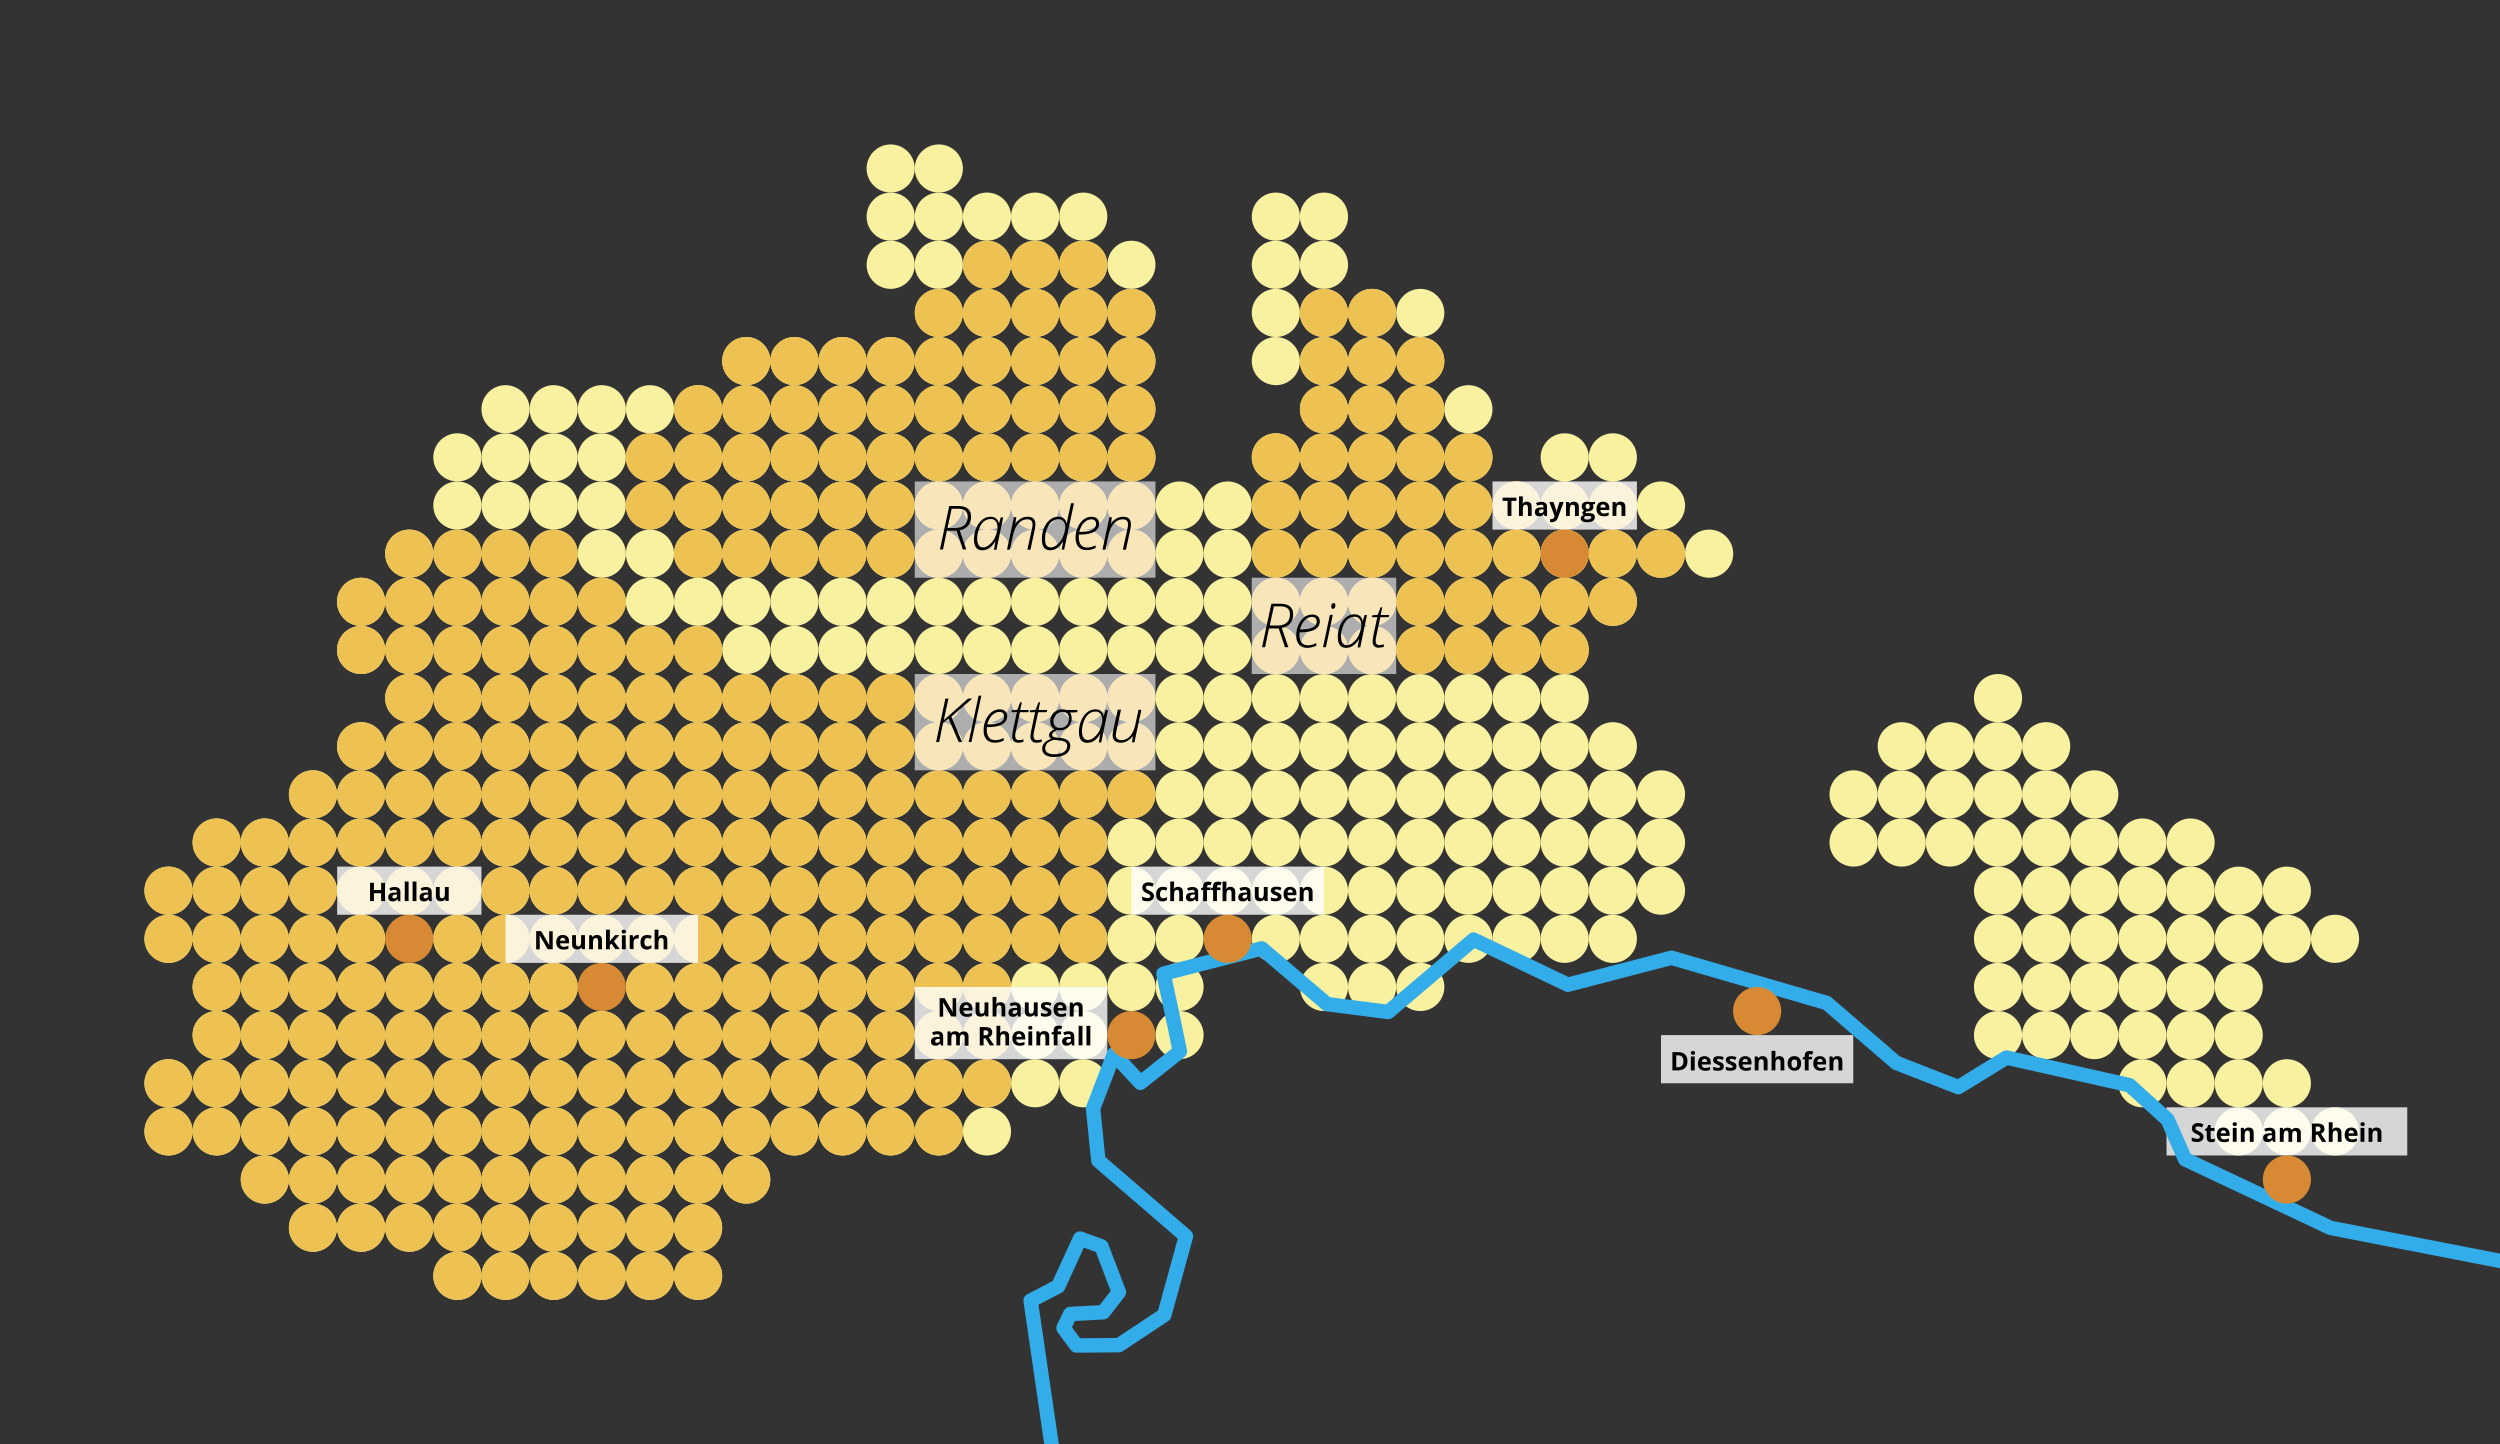 <svg enable-background="new 0 0 1557.8 900" height="900" viewBox="0 0 1557.8 900" width="1557.8" xmlns="http://www.w3.org/2000/svg"><rect x="0" y="0" width="1557.8" height="900" fill="#333333" stroke="none"/><g fill="#f8f1a0"><circle cx="135" cy="525" r="15"/><circle cx="135" cy="555" r="15"/><circle cx="135" cy="585" r="15"/><circle cx="135" cy="615" r="15"/><circle cx="135" cy="645" r="15"/><circle cx="135" cy="675" r="15"/><circle cx="135" cy="705" r="15"/><circle cx="105" cy="555" r="15"/><circle cx="105" cy="585" r="15"/><circle cx="105" cy="675" r="15"/><circle cx="105" cy="705" r="15"/><circle cx="195" cy="495" r="15"/><circle cx="195" cy="525" r="15"/><circle cx="195" cy="555" r="15"/><circle cx="195" cy="585" r="15"/><circle cx="195" cy="615" r="15"/><circle cx="195" cy="645" r="15"/><circle cx="195" cy="675" r="15"/><circle cx="195" cy="705" r="15"/><circle cx="195" cy="735" r="15"/><circle cx="195" cy="765" r="15"/><circle cx="165" cy="525" r="15"/><circle cx="165" cy="555" r="15"/><circle cx="165" cy="585" r="15"/><circle cx="165" cy="615" r="15"/><circle cx="165" cy="645" r="15"/><circle cx="165" cy="675" r="15"/><circle cx="165" cy="705" r="15"/><circle cx="165" cy="735" r="15"/><circle cx="255" cy="345" r="15"/><circle cx="255" cy="375" r="15"/><circle cx="255" cy="405" r="15"/><circle cx="255" cy="435" r="15"/><circle cx="255" cy="465" r="15"/><circle cx="255" cy="495" r="15"/><circle cx="255" cy="525" r="15"/><circle cx="255" cy="555" r="15"/><circle cx="255" cy="615" r="15"/><circle cx="255" cy="645" r="15"/><circle cx="255" cy="675" r="15"/><circle cx="255" cy="705" r="15"/><circle cx="255" cy="735" r="15"/><circle cx="255" cy="765" r="15"/><circle cx="225" cy="375" r="15"/><circle cx="225" cy="405" r="15"/><circle cx="225" cy="465" r="15"/><circle cx="225" cy="495" r="15"/><circle cx="225" cy="525" r="15"/><circle cx="225" cy="555" r="15"/><circle cx="225" cy="585" r="15"/><circle cx="225" cy="615" r="15"/><circle cx="225" cy="645" r="15"/><circle cx="225" cy="675" r="15"/><circle cx="225" cy="705" r="15"/><circle cx="225" cy="735" r="15"/><circle cx="225" cy="765" r="15"/><circle cx="315" cy="255" r="15"/><circle cx="315" cy="285" r="15"/><circle cx="315" cy="315" r="15"/><circle cx="315" cy="345" r="15"/><circle cx="315" cy="375" r="15"/><circle cx="315" cy="405" r="15"/><circle cx="315" cy="435" r="15"/><circle cx="315" cy="465" r="15"/><circle cx="315" cy="495" r="15"/><circle cx="315" cy="525" r="15"/><circle cx="315" cy="555" r="15"/><circle cx="315" cy="585" r="15"/><circle cx="315" cy="615" r="15"/><circle cx="315" cy="645" r="15"/><circle cx="315" cy="675" r="15"/><circle cx="315" cy="705" r="15"/><circle cx="315" cy="735" r="15"/><circle cx="315" cy="765" r="15"/><circle cx="315" cy="795" r="15"/><circle cx="285" cy="285" r="15"/><circle cx="285" cy="315" r="15"/><circle cx="285" cy="345" r="15"/><circle cx="285" cy="375" r="15"/><circle cx="285" cy="405" r="15"/><circle cx="285" cy="435" r="15"/><circle cx="285" cy="465" r="15"/><circle cx="285" cy="495" r="15"/><circle cx="285" cy="525" r="15"/><circle cx="285" cy="555" r="15"/><circle cx="285" cy="585" r="15"/><circle cx="285" cy="615" r="15"/><circle cx="285" cy="645" r="15"/><circle cx="285" cy="675" r="15"/><circle cx="285" cy="705" r="15"/><circle cx="285" cy="735" r="15"/><circle cx="285" cy="765" r="15"/><circle cx="285" cy="795" r="15"/><circle cx="375" cy="255" r="15"/><circle cx="375" cy="285" r="15"/><circle cx="375" cy="315" r="15"/><circle cx="375" cy="345" r="15"/><circle cx="375" cy="375" r="15"/><circle cx="375" cy="405" r="15"/><circle cx="375" cy="435" r="15"/><circle cx="375" cy="465" r="15"/><circle cx="375" cy="495" r="15"/><circle cx="375" cy="525" r="15"/><circle cx="375" cy="555" r="15"/><circle cx="375" cy="585" r="15"/><circle cx="375" cy="645" r="15"/><circle cx="375" cy="675" r="15"/><circle cx="375" cy="705" r="15"/><circle cx="375" cy="735" r="15"/><circle cx="375" cy="765" r="15"/><circle cx="375" cy="795" r="15"/><circle cx="345" cy="255" r="15"/><circle cx="345" cy="285" r="15"/><circle cx="345" cy="315" r="15"/><circle cx="345" cy="345" r="15"/><circle cx="345" cy="375" r="15"/><circle cx="345" cy="405" r="15"/><circle cx="345" cy="435" r="15"/><circle cx="345" cy="465" r="15"/><circle cx="345" cy="495" r="15"/><circle cx="345" cy="525" r="15"/><circle cx="345" cy="555" r="15"/><circle cx="345" cy="585" r="15"/><circle cx="345" cy="615" r="15"/><circle cx="345" cy="645" r="15"/><circle cx="345" cy="675" r="15"/><circle cx="345" cy="705" r="15"/><circle cx="345" cy="735" r="15"/><circle cx="345" cy="765" r="15"/><circle cx="345" cy="795" r="15"/><circle cx="435" cy="255" r="15"/><circle cx="435" cy="285" r="15"/><circle cx="435" cy="315" r="15"/><circle cx="435" cy="345" r="15"/><circle cx="435" cy="375" r="15"/><circle cx="435" cy="405" r="15"/><circle cx="435" cy="435" r="15"/><circle cx="435" cy="465" r="15"/><circle cx="435" cy="495" r="15"/><circle cx="435" cy="525" r="15"/><circle cx="435" cy="555" r="15"/><circle cx="435" cy="585" r="15"/><circle cx="435" cy="615" r="15"/><circle cx="435" cy="645" r="15"/><circle cx="435" cy="675" r="15"/><circle cx="435" cy="705" r="15"/><circle cx="435" cy="735" r="15"/><circle cx="435" cy="765" r="15"/><circle cx="435" cy="795" r="15"/><circle cx="405" cy="255" r="15"/><circle cx="405" cy="285" r="15"/><circle cx="405" cy="315" r="15"/><circle cx="405" cy="345" r="15"/><circle cx="405" cy="375" r="15"/><circle cx="405" cy="405" r="15"/><circle cx="405" cy="435" r="15"/><circle cx="405" cy="465" r="15"/><circle cx="405" cy="495" r="15"/><circle cx="405" cy="525" r="15"/><circle cx="405" cy="555" r="15"/><circle cx="405" cy="585" r="15"/><circle cx="405" cy="615" r="15"/><circle cx="405" cy="645" r="15"/><circle cx="405" cy="675" r="15"/><circle cx="405" cy="705" r="15"/><circle cx="405" cy="735" r="15"/><circle cx="405" cy="765" r="15"/><circle cx="405" cy="795" r="15"/><circle cx="495" cy="225" r="15"/><circle cx="495" cy="255" r="15"/><circle cx="495" cy="285" r="15"/><circle cx="495" cy="315" r="15"/><circle cx="495" cy="345" r="15"/><circle cx="495" cy="375" r="15"/><circle cx="495" cy="405" r="15"/><circle cx="495" cy="435" r="15"/><circle cx="495" cy="465" r="15"/><circle cx="495" cy="495" r="15"/><circle cx="495" cy="525" r="15"/><circle cx="495" cy="555" r="15"/><circle cx="495" cy="585" r="15"/><circle cx="495" cy="615" r="15"/><circle cx="495" cy="645" r="15"/><circle cx="495" cy="675" r="15"/><circle cx="495" cy="705" r="15"/><circle cx="465" cy="225" r="15"/><circle cx="465" cy="255" r="15"/><circle cx="465" cy="285" r="15"/><circle cx="465" cy="315" r="15"/><circle cx="465" cy="345" r="15"/><circle cx="465" cy="375" r="15"/><circle cx="465" cy="405" r="15"/><circle cx="465" cy="435" r="15"/><circle cx="465" cy="465" r="15"/><circle cx="465" cy="495" r="15"/><circle cx="465" cy="525" r="15"/><circle cx="465" cy="555" r="15"/><circle cx="465" cy="585" r="15"/><circle cx="465" cy="615" r="15"/><circle cx="465" cy="645" r="15"/><circle cx="465" cy="675" r="15"/><circle cx="465" cy="705" r="15"/><circle cx="465" cy="735" r="15"/><circle cx="555" cy="135" r="15"/><circle cx="555" cy="105" r="15"/><circle cx="585" cy="105" r="15"/><circle cx="555" cy="165" r="15"/><circle cx="555" cy="225" r="15"/><circle cx="555" cy="255" r="15"/><circle cx="555" cy="285" r="15"/><circle cx="555" cy="315" r="15"/><circle cx="555" cy="345" r="15"/><circle cx="555" cy="375" r="15"/><circle cx="555" cy="405" r="15"/><circle cx="555" cy="435" r="15"/><circle cx="555" cy="465" r="15"/><circle cx="555" cy="495" r="15"/><circle cx="555" cy="525" r="15"/><circle cx="555" cy="555" r="15"/><circle cx="555" cy="585" r="15"/><circle cx="555" cy="615" r="15"/><circle cx="555" cy="645" r="15"/><circle cx="555" cy="675" r="15"/><circle cx="555" cy="705" r="15"/><circle cx="525" cy="225" r="15"/><circle cx="525" cy="255" r="15"/><circle cx="525" cy="285" r="15"/><circle cx="525" cy="315" r="15"/><circle cx="525" cy="345" r="15"/><circle cx="525" cy="375" r="15"/><circle cx="525" cy="405" r="15"/><circle cx="525" cy="435" r="15"/><circle cx="525" cy="465" r="15"/><circle cx="525" cy="495" r="15"/><circle cx="525" cy="525" r="15"/><circle cx="525" cy="555" r="15"/><circle cx="525" cy="585" r="15"/><circle cx="525" cy="615" r="15"/><circle cx="525" cy="645" r="15"/><circle cx="525" cy="675" r="15"/><circle cx="525" cy="705" r="15"/><circle cx="615" cy="135" r="15"/><circle cx="615" cy="165" r="15"/><circle cx="615" cy="195" r="15"/><circle cx="615" cy="225" r="15"/><circle cx="615" cy="255" r="15"/><circle cx="615" cy="285" r="15"/><circle cx="615" cy="315" r="15"/><circle cx="615" cy="345" r="15"/><circle cx="615" cy="375" r="15"/><circle cx="615" cy="405" r="15"/><circle cx="615" cy="435" r="15"/><circle cx="615" cy="465" r="15"/><circle cx="615" cy="495" r="15"/><circle cx="615" cy="525" r="15"/><circle cx="615" cy="555" r="15"/><circle cx="615" cy="585" r="15"/><circle cx="615" cy="615" r="15"/><circle cx="615" cy="645" r="15"/><circle cx="615" cy="675" r="15"/><circle cx="615" cy="705" r="15"/><circle cx="585" cy="135" r="15"/><circle cx="585" cy="165" r="15"/><circle cx="585" cy="195" r="15"/><circle cx="585" cy="225" r="15"/><circle cx="585" cy="255" r="15"/><circle cx="585" cy="285" r="15"/><circle cx="585" cy="315" r="15"/><circle cx="585" cy="345" r="15"/><circle cx="585" cy="375" r="15"/><circle cx="585" cy="405" r="15"/><circle cx="585" cy="435" r="15"/><circle cx="585" cy="465" r="15"/><circle cx="585" cy="495" r="15"/><circle cx="585" cy="525" r="15"/><circle cx="585" cy="555" r="15"/><circle cx="585" cy="585" r="15"/><circle cx="585" cy="615" r="15"/><circle cx="585" cy="645" r="15"/><circle cx="585" cy="675" r="15"/><circle cx="585" cy="705" r="15"/><circle cx="675" cy="135" r="15"/><circle cx="675" cy="165" r="15"/><circle cx="675" cy="195" r="15"/><circle cx="675" cy="225" r="15"/><circle cx="675" cy="255" r="15"/><circle cx="675" cy="285" r="15"/><circle cx="675" cy="315" r="15"/><circle cx="675" cy="345" r="15"/><circle cx="675" cy="375" r="15"/><circle cx="675" cy="405" r="15"/><circle cx="675" cy="435" r="15"/><circle cx="675" cy="465" r="15"/><circle cx="675" cy="495" r="15"/><circle cx="675" cy="525" r="15"/><circle cx="675" cy="555" r="15"/><circle cx="675" cy="585" r="15"/><circle cx="675" cy="615" r="15"/><circle cx="675" cy="645" r="15"/><circle cx="675" cy="675" r="15"/><circle cx="645" cy="135" r="15"/><circle cx="645" cy="165" r="15"/><circle cx="645" cy="195" r="15"/><circle cx="645" cy="225" r="15"/><circle cx="645" cy="255" r="15"/><circle cx="645" cy="285" r="15"/><circle cx="645" cy="315" r="15"/><circle cx="645" cy="345" r="15"/><circle cx="645" cy="375" r="15"/><circle cx="645" cy="405" r="15"/><circle cx="645" cy="435" r="15"/><circle cx="645" cy="465" r="15"/><circle cx="645" cy="495" r="15"/><circle cx="645" cy="525" r="15"/><circle cx="645" cy="555" r="15"/><circle cx="645" cy="585" r="15"/><circle cx="645" cy="615" r="15"/><circle cx="645" cy="645" r="15"/><circle cx="645" cy="675" r="15"/><circle cx="735" cy="315" r="15"/><circle cx="735" cy="345" r="15"/><circle cx="735" cy="375" r="15"/><circle cx="735" cy="405" r="15"/><circle cx="735" cy="435" r="15"/><circle cx="735" cy="465" r="15"/><circle cx="735" cy="495" r="15"/><circle cx="735" cy="525" r="15"/><circle cx="735" cy="555" r="15"/><circle cx="735" cy="585" r="15"/><circle cx="735" cy="615" r="15"/><circle cx="735" cy="645" r="15"/><circle cx="705" cy="165" r="15"/><circle cx="705" cy="195" r="15"/><circle cx="705" cy="225" r="15"/><circle cx="705" cy="255" r="15"/><circle cx="705" cy="285" r="15"/><circle cx="705" cy="315" r="15"/><circle cx="705" cy="345" r="15"/><circle cx="705" cy="375" r="15"/><circle cx="705" cy="405" r="15"/><circle cx="705" cy="435" r="15"/><circle cx="705" cy="465" r="15"/><circle cx="705" cy="495" r="15"/><circle cx="705" cy="525" r="15"/><circle cx="705" cy="555" r="15"/><circle cx="705" cy="585" r="15"/><circle cx="705" cy="615" r="15"/><circle cx="795" cy="135" r="15"/><circle cx="795" cy="165" r="15"/><circle cx="795" cy="195" r="15"/><circle cx="795" cy="225" r="15"/><circle cx="795" cy="285" r="15"/><circle cx="795" cy="315" r="15"/><circle cx="795" cy="345" r="15"/><circle cx="795" cy="375" r="15"/><circle cx="795" cy="405" r="15"/><circle cx="795" cy="435" r="15"/><circle cx="795" cy="465" r="15"/><circle cx="795" cy="495" r="15"/><circle cx="795" cy="525" r="15"/><circle cx="795" cy="555" r="15"/><circle cx="795" cy="585" r="15"/><circle cx="765" cy="405" r="15"/><circle cx="765" cy="435" r="15"/><circle cx="765" cy="465" r="15"/><circle cx="765" cy="495" r="15"/><circle cx="765" cy="525" r="15"/><circle cx="765" cy="555" r="15"/><circle cx="855" cy="195" r="15"/><circle cx="855" cy="225" r="15"/><circle cx="855" cy="255" r="15"/><circle cx="855" cy="285" r="15"/><circle cx="855" cy="315" r="15"/><circle cx="855" cy="345" r="15"/><circle cx="855" cy="375" r="15"/><circle cx="855" cy="405" r="15"/><circle cx="855" cy="435" r="15"/><circle cx="855" cy="465" r="15"/><circle cx="855" cy="495" r="15"/><circle cx="855" cy="525" r="15"/><circle cx="855" cy="555" r="15"/><circle cx="855" cy="585" r="15"/><circle cx="855" cy="615" r="15"/><circle cx="825" cy="135" r="15"/><circle cx="825" cy="165" r="15"/><circle cx="825" cy="195" r="15"/><circle cx="825" cy="225" r="15"/><circle cx="825" cy="255" r="15"/><circle cx="825" cy="285" r="15"/><circle cx="825" cy="315" r="15"/><circle cx="825" cy="345" r="15"/><circle cx="825" cy="375" r="15"/><circle cx="825" cy="405" r="15"/><circle cx="825" cy="435" r="15"/><circle cx="825" cy="465" r="15"/><circle cx="825" cy="495" r="15"/><circle cx="825" cy="525" r="15"/><circle cx="825" cy="555" r="15"/><circle cx="825" cy="585" r="15"/><circle cx="825" cy="615" r="15"/><circle cx="915" cy="255" r="15"/><circle cx="915" cy="285" r="15"/><circle cx="915" cy="315" r="15"/><circle cx="915" cy="345" r="15"/><circle cx="915" cy="375" r="15"/><circle cx="915" cy="405" r="15"/><circle cx="915" cy="435" r="15"/><circle cx="915" cy="465" r="15"/><circle cx="915" cy="495" r="15"/><circle cx="915" cy="525" r="15"/><circle cx="915" cy="555" r="15"/><circle cx="915" cy="585" r="15"/><circle cx="885" cy="195" r="15"/><circle cx="885" cy="225" r="15"/><circle cx="885" cy="255" r="15"/><circle cx="885" cy="285" r="15"/><circle cx="885" cy="315" r="15"/><circle cx="885" cy="345" r="15"/><circle cx="885" cy="375" r="15"/><circle cx="885" cy="405" r="15"/><circle cx="885" cy="435" r="15"/><circle cx="885" cy="465" r="15"/><circle cx="885" cy="495" r="15"/><circle cx="885" cy="525" r="15"/><circle cx="885" cy="555" r="15"/><circle cx="885" cy="585" r="15"/><circle cx="885" cy="615" r="15"/><circle cx="975" cy="285" r="15"/><circle cx="975" cy="315" r="15"/><circle cx="975" cy="345" r="15"/><circle cx="975" cy="375" r="15"/><circle cx="975" cy="405" r="15"/><circle cx="975" cy="435" r="15"/><circle cx="975" cy="465" r="15"/><circle cx="975" cy="495" r="15"/><circle cx="975" cy="525" r="15"/><circle cx="975" cy="555" r="15"/><circle cx="975" cy="585" r="15"/><circle cx="945" cy="315" r="15"/><circle cx="945" cy="345" r="15"/><circle cx="945" cy="375" r="15"/><circle cx="945" cy="405" r="15"/><circle cx="945" cy="435" r="15"/><circle cx="945" cy="465" r="15"/><circle cx="945" cy="495" r="15"/><circle cx="945" cy="525" r="15"/><circle cx="945" cy="555" r="15"/><circle cx="945" cy="585" r="15"/><circle cx="1035" cy="315" r="15"/><circle cx="1035" cy="345" r="15"/><circle cx="1035" cy="495" r="15"/><circle cx="1035" cy="525" r="15"/><circle cx="1065" cy="345" r="15"/><circle cx="1005" cy="285" r="15"/><circle cx="1005" cy="315" r="15"/><circle cx="1005" cy="345" r="15"/><circle cx="1005" cy="375" r="15"/><circle cx="1005" cy="465" r="15"/><circle cx="1005" cy="495" r="15"/><circle cx="1005" cy="525" r="15"/><circle cx="1035" cy="555" r="15"/><circle cx="1005" cy="555" r="15"/><circle cx="1005" cy="585" r="15"/><circle cx="1155" cy="495" r="15"/><circle cx="1155" cy="525" r="15"/><circle cx="1215" cy="465" r="15"/><circle cx="1215" cy="495" r="15"/><circle cx="1215" cy="525" r="15"/><circle cx="1185" cy="465" r="15"/><circle cx="1185" cy="495" r="15"/><circle cx="1185" cy="525" r="15"/><circle cx="1275" cy="465" r="15"/><circle cx="1275" cy="495" r="15"/><circle cx="1275" cy="525" r="15"/><circle cx="1275" cy="555" r="15"/><circle cx="1275" cy="585" r="15"/><circle cx="1275" cy="615" r="15"/><circle cx="1275" cy="645" r="15"/><circle cx="1245" cy="435" r="15"/><circle cx="1245" cy="465" r="15"/><circle cx="1245" cy="495" r="15"/><circle cx="1245" cy="525" r="15"/><circle cx="1245" cy="555" r="15"/><circle cx="1245" cy="585" r="15"/><circle cx="1245" cy="615" r="15"/><circle cx="1245" cy="645" r="15"/><circle cx="1335" cy="525" r="15"/><circle cx="1335" cy="555" r="15"/><circle cx="1335" cy="585" r="15"/><circle cx="1335" cy="615" r="15"/><circle cx="1335" cy="645" r="15"/><circle cx="1335" cy="675" r="15"/><circle cx="1305" cy="495" r="15"/><circle cx="1305" cy="525" r="15"/><circle cx="1305" cy="555" r="15"/><circle cx="1305" cy="585" r="15"/><circle cx="1305" cy="615" r="15"/><circle cx="1305" cy="645" r="15"/><circle cx="1395" cy="555" r="15"/><circle cx="1395" cy="585" r="15"/><circle cx="1395" cy="615" r="15"/><circle cx="1395" cy="645" r="15"/><circle cx="1395" cy="675" r="15"/><circle cx="1395" cy="705" r="15"/><circle cx="1365" cy="525" r="15"/><circle cx="1365" cy="555" r="15"/><circle cx="1365" cy="585" r="15"/><circle cx="1365" cy="615" r="15"/><circle cx="1365" cy="645" r="15"/><circle cx="1365" cy="675" r="15"/><circle cx="1455" cy="585" r="15"/><circle cx="1455" cy="705" r="15"/><circle cx="1425" cy="555" r="15"/><circle cx="1425" cy="585" r="15"/><circle cx="1425" cy="675" r="15"/><circle cx="1425" cy="705" r="15"/><circle cx="765" cy="315" r="15"/><circle cx="765" cy="345" r="15"/><circle cx="765" cy="375" r="15"/></g><circle cx="795" cy="285" fill="#edc152" r="15"/><circle cx="795" cy="315" fill="#edc152" r="15"/><circle cx="795" cy="345" fill="#edc152" r="15"/><circle cx="795" cy="375" fill="#edc152" r="15"/><circle cx="795" cy="405" fill="#edc152" r="15"/><circle cx="855" cy="195" fill="#edc152" r="15"/><circle cx="855" cy="225" fill="#edc152" r="15"/><circle cx="855" cy="255" fill="#edc152" r="15"/><circle cx="855" cy="285" fill="#edc152" r="15"/><circle cx="855" cy="315" fill="#edc152" r="15"/><circle cx="855" cy="345" fill="#edc152" r="15"/><circle cx="855" cy="375" fill="#edc152" r="15"/><circle cx="855" cy="405" fill="#edc152" r="15"/><circle cx="825" cy="195" fill="#edc152" r="15"/><circle cx="825" cy="225" fill="#edc152" r="15"/><circle cx="825" cy="255" fill="#edc152" r="15"/><circle cx="825" cy="285" fill="#edc152" r="15"/><circle cx="825" cy="315" fill="#edc152" r="15"/><circle cx="825" cy="345" fill="#edc152" r="15"/><circle cx="825" cy="375" fill="#edc152" r="15"/><circle cx="825" cy="405" fill="#edc152" r="15"/><circle cx="915" cy="285" fill="#edc152" r="15"/><circle cx="915" cy="315" fill="#edc152" r="15"/><circle cx="915" cy="345" fill="#edc152" r="15"/><circle cx="915" cy="375" fill="#edc152" r="15"/><circle cx="915" cy="405" fill="#edc152" r="15"/><circle cx="885" cy="225" fill="#edc152" r="15"/><circle cx="885" cy="255" fill="#edc152" r="15"/><circle cx="885" cy="285" fill="#edc152" r="15"/><circle cx="885" cy="315" fill="#edc152" r="15"/><circle cx="885" cy="345" fill="#edc152" r="15"/><circle cx="885" cy="375" fill="#edc152" r="15"/><circle cx="885" cy="405" fill="#edc152" r="15"/><circle cx="975" cy="315" fill="#edc152" r="15"/><circle cx="975" cy="345" fill="#edc152" r="15"/><circle cx="975" cy="375" fill="#edc152" r="15"/><circle cx="975" cy="405" fill="#edc152" r="15"/><circle cx="945" cy="315" fill="#edc152" r="15"/><circle cx="945" cy="345" fill="#edc152" r="15"/><circle cx="945" cy="375" fill="#edc152" r="15"/><circle cx="945" cy="405" fill="#edc152" r="15"/><circle cx="1035" cy="345" fill="#edc152" r="15"/><circle cx="1005" cy="315" fill="#edc152" r="15"/><circle cx="1005" cy="345" fill="#edc152" r="15"/><circle cx="1005" cy="375" fill="#edc152" r="15"/><circle cx="435" cy="255" fill="#edc152" r="15"/><circle cx="435" cy="285" fill="#edc152" r="15"/><circle cx="435" cy="315" fill="#edc152" r="15"/><circle cx="435" cy="345" fill="#edc152" r="15"/><circle cx="405" cy="285" fill="#edc152" r="15"/><circle cx="405" cy="315" fill="#edc152" r="15"/><circle cx="495" cy="225" fill="#edc152" r="15"/><circle cx="495" cy="255" fill="#edc152" r="15"/><circle cx="495" cy="285" fill="#edc152" r="15"/><circle cx="495" cy="315" fill="#edc152" r="15"/><circle cx="495" cy="345" fill="#edc152" r="15"/><circle cx="465" cy="225" fill="#edc152" r="15"/><circle cx="465" cy="255" fill="#edc152" r="15"/><circle cx="465" cy="285" fill="#edc152" r="15"/><circle cx="465" cy="315" fill="#edc152" r="15"/><circle cx="465" cy="345" fill="#edc152" r="15"/><circle cx="555" cy="225" fill="#edc152" r="15"/><circle cx="555" cy="255" fill="#edc152" r="15"/><circle cx="555" cy="285" fill="#edc152" r="15"/><circle cx="555" cy="315" fill="#edc152" r="15"/><circle cx="555" cy="345" fill="#edc152" r="15"/><circle cx="525" cy="225" fill="#edc152" r="15"/><circle cx="525" cy="255" fill="#edc152" r="15"/><circle cx="525" cy="285" fill="#edc152" r="15"/><circle cx="525" cy="315" fill="#edc152" r="15"/><circle cx="525" cy="345" fill="#edc152" r="15"/><circle cx="615" cy="165" fill="#edc152" r="15"/><circle cx="615" cy="195" fill="#edc152" r="15"/><circle cx="615" cy="225" fill="#edc152" r="15"/><circle cx="615" cy="255" fill="#edc152" r="15"/><circle cx="615" cy="285" fill="#edc152" r="15"/><circle cx="615" cy="315" fill="#edc152" r="15"/><circle cx="615" cy="345" fill="#edc152" r="15"/><circle cx="585" cy="195" fill="#edc152" r="15"/><circle cx="585" cy="225" fill="#edc152" r="15"/><circle cx="585" cy="255" fill="#edc152" r="15"/><circle cx="585" cy="285" fill="#edc152" r="15"/><circle cx="585" cy="315" fill="#edc152" r="15"/><circle cx="585" cy="345" fill="#edc152" r="15"/><circle cx="675" cy="165" fill="#edc152" r="15"/><circle cx="675" cy="195" fill="#edc152" r="15"/><circle cx="675" cy="225" fill="#edc152" r="15"/><circle cx="675" cy="255" fill="#edc152" r="15"/><circle cx="675" cy="285" fill="#edc152" r="15"/><circle cx="675" cy="315" fill="#edc152" r="15"/><circle cx="675" cy="345" fill="#edc152" r="15"/><circle cx="645" cy="165" fill="#edc152" r="15"/><circle cx="645" cy="195" fill="#edc152" r="15"/><circle cx="645" cy="225" fill="#edc152" r="15"/><circle cx="645" cy="255" fill="#edc152" r="15"/><circle cx="645" cy="285" fill="#edc152" r="15"/><circle cx="645" cy="315" fill="#edc152" r="15"/><circle cx="645" cy="345" fill="#edc152" r="15"/><circle cx="705" cy="195" fill="#edc152" r="15"/><circle cx="705" cy="225" fill="#edc152" r="15"/><circle cx="705" cy="255" fill="#edc152" r="15"/><circle cx="705" cy="285" fill="#edc152" r="15"/><circle cx="705" cy="315" fill="#edc152" r="15"/><circle cx="705" cy="345" fill="#edc152" r="15"/><circle cx="135" cy="525" fill="#edc152" r="15"/><circle cx="135" cy="555" fill="#edc152" r="15"/><circle cx="135" cy="585" fill="#edc152" r="15"/><circle cx="135" cy="615" fill="#edc152" r="15"/><circle cx="135" cy="645" fill="#edc152" r="15"/><circle cx="135" cy="675" fill="#edc152" r="15"/><circle cx="135" cy="705" fill="#edc152" r="15"/><circle cx="105" cy="555" fill="#edc152" r="15"/><circle cx="105" cy="585" fill="#edc152" r="15"/><circle cx="105" cy="675" fill="#edc152" r="15"/><circle cx="105" cy="705" fill="#edc152" r="15"/><circle cx="195" cy="495" fill="#edc152" r="15"/><circle cx="195" cy="525" fill="#edc152" r="15"/><circle cx="195" cy="555" fill="#edc152" r="15"/><circle cx="195" cy="585" fill="#edc152" r="15"/><circle cx="195" cy="615" fill="#edc152" r="15"/><circle cx="195" cy="645" fill="#edc152" r="15"/><circle cx="195" cy="675" fill="#edc152" r="15"/><circle cx="195" cy="705" fill="#edc152" r="15"/><circle cx="195" cy="735" fill="#edc152" r="15"/><circle cx="195" cy="765" fill="#edc152" r="15"/><circle cx="165" cy="525" fill="#edc152" r="15"/><circle cx="165" cy="555" fill="#edc152" r="15"/><circle cx="165" cy="585" fill="#edc152" r="15"/><circle cx="165" cy="615" fill="#edc152" r="15"/><circle cx="165" cy="645" fill="#edc152" r="15"/><circle cx="165" cy="675" fill="#edc152" r="15"/><circle cx="165" cy="705" fill="#edc152" r="15"/><circle cx="165" cy="735" fill="#edc152" r="15"/><circle cx="255" cy="345" fill="#edc152" r="15"/><circle cx="255" cy="375" fill="#edc152" r="15"/><circle cx="255" cy="405" fill="#edc152" r="15"/><circle cx="255" cy="435" fill="#edc152" r="15"/><circle cx="255" cy="465" fill="#edc152" r="15"/><circle cx="255" cy="495" fill="#edc152" r="15"/><circle cx="255" cy="525" fill="#edc152" r="15"/><circle cx="255" cy="555" fill="#edc152" r="15"/><circle cx="255" cy="615" fill="#edc152" r="15"/><circle cx="255" cy="645" fill="#edc152" r="15"/><circle cx="255" cy="675" fill="#edc152" r="15"/><circle cx="255" cy="705" fill="#edc152" r="15"/><circle cx="255" cy="735" fill="#edc152" r="15"/><circle cx="255" cy="765" fill="#edc152" r="15"/><circle cx="225" cy="375" fill="#edc152" r="15"/><circle cx="225" cy="405" fill="#edc152" r="15"/><circle cx="225" cy="465" fill="#edc152" r="15"/><circle cx="225" cy="495" fill="#edc152" r="15"/><circle cx="225" cy="525" fill="#edc152" r="15"/><circle cx="225" cy="555" fill="#edc152" r="15"/><circle cx="225" cy="585" fill="#edc152" r="15"/><circle cx="225" cy="615" fill="#edc152" r="15"/><circle cx="225" cy="645" fill="#edc152" r="15"/><circle cx="225" cy="675" fill="#edc152" r="15"/><circle cx="225" cy="705" fill="#edc152" r="15"/><circle cx="225" cy="735" fill="#edc152" r="15"/><circle cx="225" cy="765" fill="#edc152" r="15"/><circle cx="315" cy="345" fill="#edc152" r="15"/><circle cx="315" cy="375" fill="#edc152" r="15"/><circle cx="315" cy="405" fill="#edc152" r="15"/><circle cx="315" cy="435" fill="#edc152" r="15"/><circle cx="315" cy="465" fill="#edc152" r="15"/><circle cx="315" cy="495" fill="#edc152" r="15"/><circle cx="315" cy="525" fill="#edc152" r="15"/><circle cx="315" cy="555" fill="#edc152" r="15"/><circle cx="315" cy="585" fill="#edc152" r="15"/><circle cx="315" cy="615" fill="#edc152" r="15"/><circle cx="315" cy="645" fill="#edc152" r="15"/><circle cx="315" cy="675" fill="#edc152" r="15"/><circle cx="315" cy="705" fill="#edc152" r="15"/><circle cx="315" cy="735" fill="#edc152" r="15"/><circle cx="315" cy="765" fill="#edc152" r="15"/><circle cx="315" cy="795" fill="#edc152" r="15"/><circle cx="285" cy="345" fill="#edc152" r="15"/><circle cx="285" cy="375" fill="#edc152" r="15"/><circle cx="285" cy="405" fill="#edc152" r="15"/><circle cx="285" cy="435" fill="#edc152" r="15"/><circle cx="285" cy="465" fill="#edc152" r="15"/><circle cx="285" cy="495" fill="#edc152" r="15"/><circle cx="285" cy="525" fill="#edc152" r="15"/><circle cx="285" cy="555" fill="#edc152" r="15"/><circle cx="285" cy="585" fill="#edc152" r="15"/><circle cx="285" cy="615" fill="#edc152" r="15"/><circle cx="285" cy="645" fill="#edc152" r="15"/><circle cx="285" cy="675" fill="#edc152" r="15"/><circle cx="285" cy="705" fill="#edc152" r="15"/><circle cx="285" cy="735" fill="#edc152" r="15"/><circle cx="285" cy="765" fill="#edc152" r="15"/><circle cx="285" cy="795" fill="#edc152" r="15"/><circle cx="375" cy="375" fill="#edc152" r="15"/><circle cx="375" cy="405" fill="#edc152" r="15"/><circle cx="375" cy="435" fill="#edc152" r="15"/><circle cx="375" cy="465" fill="#edc152" r="15"/><circle cx="375" cy="495" fill="#edc152" r="15"/><circle cx="375" cy="525" fill="#edc152" r="15"/><circle cx="375" cy="555" fill="#edc152" r="15"/><circle cx="375" cy="585" fill="#edc152" r="15"/><circle cx="375" cy="645" fill="#edc152" r="15"/><circle cx="375" cy="675" fill="#edc152" r="15"/><circle cx="375" cy="705" fill="#edc152" r="15"/><circle cx="375" cy="735" fill="#edc152" r="15"/><circle cx="375" cy="765" fill="#edc152" r="15"/><circle cx="375" cy="795" fill="#edc152" r="15"/><circle cx="345" cy="345" fill="#edc152" r="15"/><circle cx="345" cy="375" fill="#edc152" r="15"/><circle cx="345" cy="405" fill="#edc152" r="15"/><circle cx="345" cy="435" fill="#edc152" r="15"/><circle cx="345" cy="465" fill="#edc152" r="15"/><circle cx="345" cy="495" fill="#edc152" r="15"/><circle cx="345" cy="525" fill="#edc152" r="15"/><circle cx="345" cy="555" fill="#edc152" r="15"/><circle cx="345" cy="585" fill="#edc152" r="15"/><circle cx="345" cy="615" fill="#edc152" r="15"/><circle cx="345" cy="645" fill="#edc152" r="15"/><circle cx="345" cy="675" fill="#edc152" r="15"/><circle cx="345" cy="705" fill="#edc152" r="15"/><circle cx="345" cy="735" fill="#edc152" r="15"/><circle cx="345" cy="765" fill="#edc152" r="15"/><circle cx="345" cy="795" fill="#edc152" r="15"/><circle cx="435" cy="405" fill="#edc152" r="15"/><circle cx="435" cy="435" fill="#edc152" r="15"/><circle cx="435" cy="465" fill="#edc152" r="15"/><circle cx="435" cy="495" fill="#edc152" r="15"/><circle cx="435" cy="525" fill="#edc152" r="15"/><circle cx="435" cy="555" fill="#edc152" r="15"/><circle cx="435" cy="585" fill="#edc152" r="15"/><circle cx="435" cy="615" fill="#edc152" r="15"/><circle cx="435" cy="645" fill="#edc152" r="15"/><circle cx="435" cy="675" fill="#edc152" r="15"/><circle cx="435" cy="705" fill="#edc152" r="15"/><circle cx="435" cy="735" fill="#edc152" r="15"/><circle cx="435" cy="765" fill="#edc152" r="15"/><circle cx="435" cy="795" fill="#edc152" r="15"/><circle cx="405" cy="405" fill="#edc152" r="15"/><circle cx="405" cy="435" fill="#edc152" r="15"/><circle cx="405" cy="465" fill="#edc152" r="15"/><circle cx="405" cy="495" fill="#edc152" r="15"/><circle cx="405" cy="525" fill="#edc152" r="15"/><circle cx="405" cy="555" fill="#edc152" r="15"/><circle cx="405" cy="585" fill="#edc152" r="15"/><circle cx="405" cy="615" fill="#edc152" r="15"/><circle cx="405" cy="645" fill="#edc152" r="15"/><circle cx="405" cy="675" fill="#edc152" r="15"/><circle cx="405" cy="705" fill="#edc152" r="15"/><circle cx="405" cy="735" fill="#edc152" r="15"/><circle cx="405" cy="765" fill="#edc152" r="15"/><circle cx="405" cy="795" fill="#edc152" r="15"/><circle cx="495" cy="435" fill="#edc152" r="15"/><circle cx="495" cy="465" fill="#edc152" r="15"/><circle cx="495" cy="495" fill="#edc152" r="15"/><circle cx="495" cy="525" fill="#edc152" r="15"/><circle cx="495" cy="555" fill="#edc152" r="15"/><circle cx="495" cy="585" fill="#edc152" r="15"/><circle cx="495" cy="615" fill="#edc152" r="15"/><circle cx="495" cy="645" fill="#edc152" r="15"/><circle cx="495" cy="675" fill="#edc152" r="15"/><circle cx="495" cy="705" fill="#edc152" r="15"/><circle cx="465" cy="435" fill="#edc152" r="15"/><circle cx="465" cy="465" fill="#edc152" r="15"/><circle cx="465" cy="495" fill="#edc152" r="15"/><circle cx="465" cy="525" fill="#edc152" r="15"/><circle cx="465" cy="555" fill="#edc152" r="15"/><circle cx="465" cy="585" fill="#edc152" r="15"/><circle cx="465" cy="615" fill="#edc152" r="15"/><circle cx="465" cy="645" fill="#edc152" r="15"/><circle cx="465" cy="675" fill="#edc152" r="15"/><circle cx="465" cy="705" fill="#edc152" r="15"/><circle cx="465" cy="735" fill="#edc152" r="15"/><circle cx="555" cy="435" fill="#edc152" r="15"/><circle cx="555" cy="465" fill="#edc152" r="15"/><circle cx="555" cy="495" fill="#edc152" r="15"/><circle cx="555" cy="525" fill="#edc152" r="15"/><circle cx="555" cy="555" fill="#edc152" r="15"/><circle cx="555" cy="585" fill="#edc152" r="15"/><circle cx="555" cy="615" fill="#edc152" r="15"/><circle cx="555" cy="645" fill="#edc152" r="15"/><circle cx="555" cy="675" fill="#edc152" r="15"/><circle cx="555" cy="705" fill="#edc152" r="15"/><circle cx="525" cy="435" fill="#edc152" r="15"/><circle cx="525" cy="465" fill="#edc152" r="15"/><circle cx="525" cy="495" fill="#edc152" r="15"/><circle cx="525" cy="525" fill="#edc152" r="15"/><circle cx="525" cy="555" fill="#edc152" r="15"/><circle cx="525" cy="585" fill="#edc152" r="15"/><circle cx="525" cy="615" fill="#edc152" r="15"/><circle cx="525" cy="645" fill="#edc152" r="15"/><circle cx="525" cy="675" fill="#edc152" r="15"/><circle cx="525" cy="705" fill="#edc152" r="15"/><circle cx="615" cy="435" fill="#edc152" r="15"/><circle cx="615" cy="465" fill="#edc152" r="15"/><circle cx="615" cy="495" fill="#edc152" r="15"/><circle cx="615" cy="525" fill="#edc152" r="15"/><circle cx="615" cy="555" fill="#edc152" r="15"/><circle cx="615" cy="585" fill="#edc152" r="15"/><circle cx="615" cy="615" fill="#edc152" r="15"/><circle cx="615" cy="645" fill="#edc152" r="15"/><circle cx="615" cy="675" fill="#edc152" r="15"/><circle cx="585" cy="435" fill="#edc152" r="15"/><circle cx="585" cy="465" fill="#edc152" r="15"/><circle cx="585" cy="495" fill="#edc152" r="15"/><circle cx="585" cy="525" fill="#edc152" r="15"/><circle cx="585" cy="555" fill="#edc152" r="15"/><circle cx="585" cy="585" fill="#edc152" r="15"/><circle cx="585" cy="615" fill="#edc152" r="15"/><circle cx="585" cy="645" fill="#edc152" r="15"/><circle cx="585" cy="675" fill="#edc152" r="15"/><circle cx="585" cy="705" fill="#edc152" r="15"/><circle cx="675" cy="435" fill="#edc152" r="15"/><circle cx="675" cy="465" fill="#edc152" r="15"/><circle cx="675" cy="495" fill="#edc152" r="15"/><circle cx="675" cy="525" fill="#edc152" r="15"/><circle cx="675" cy="555" fill="#edc152" r="15"/><circle cx="675" cy="585" fill="#edc152" r="15"/><circle cx="645" cy="435" fill="#edc152" r="15"/><circle cx="645" cy="465" fill="#edc152" r="15"/><circle cx="645" cy="495" fill="#edc152" r="15"/><circle cx="645" cy="525" fill="#edc152" r="15"/><circle cx="645" cy="555" fill="#edc152" r="15"/><circle cx="645" cy="585" fill="#edc152" r="15"/><circle cx="705" cy="435" fill="#edc152" r="15"/><circle cx="705" cy="465" fill="#edc152" r="15"/><circle cx="705" cy="495" fill="#edc152" r="15"/><path d="m210.1 540h89.9v30h-89.9z" fill="#fff" opacity=".8"/><path d="m315 570h120v30h-120z" fill="#fff" opacity=".8"/><path d="m570 615h120v45h-120z" fill="#fff" opacity=".8"/><path d="m705 540h120v30h-120z" fill="#fff" opacity=".8"/><path d="m930 300h90v30h-90z" fill="#fff" opacity=".8"/><path d="m1035 645h119.8v30h-119.8z" fill="#fff" opacity=".8"/><path d="m1350 690h150v30h-150z" fill="#fff" opacity=".8"/><g enable-background="new"><path d="m239.9 561.5h-2.4v-4.9h-4.5v4.9h-2.4v-11.4h2.4v4.5h4.5v-4.5h2.4z"/><path d="m248.1 561.5-.5-1.2h-.1c-.4.5-.8.9-1.2 1.1s-1 .3-1.7.3c-.8 0-1.5-.2-2-.7s-.7-1.2-.7-2c0-.9.3-1.6 1-2.1s1.6-.7 2.9-.7h1.5v-.4c0-.9-.5-1.3-1.4-1.3-.7 0-1.5.2-2.5.6l-.8-1.6c1-.5 2.1-.8 3.3-.8s2.1.3 2.7.8.9 1.3.9 2.3v5.8zm-.7-4.1h-.9c-.7 0-1.2.1-1.5.4-.3.2-.5.6-.5 1 0 .7.4 1 1.2 1 .6 0 1-.2 1.3-.5s.5-.7.5-1.3v-.6z"/><path d="m254.6 561.5h-2.4v-12.2h2.4z"/><path d="m259.5 561.5h-2.4v-12.2h2.4z"/><path d="m267.5 561.5-.5-1.2c-.4.5-.8.9-1.2 1.1s-1 .3-1.7.3c-.8 0-1.5-.2-2-.7s-.7-1.2-.7-2c0-.9.3-1.6 1-2.1s1.6-.7 2.9-.7h1.5v-.4c0-.9-.5-1.3-1.4-1.3-.7 0-1.5.2-2.5.6l-.8-1.6c1-.5 2.1-.8 3.3-.8s2.1.3 2.7.8.9 1.3.9 2.3v5.8zm-.7-4.1h-.9c-.7 0-1.2.1-1.5.4s-.5.6-.5 1c0 .7.4 1 1.2 1 .6 0 1-.2 1.3-.5s.5-.7.5-1.3v-.6z"/><path d="m277.8 561.5-.3-1.1h-.1c-.3.4-.6.7-1.1.9s-1 .3-1.6.3c-1 0-1.8-.3-2.3-.8s-.8-1.3-.8-2.4v-5.7h2.4v5.1c0 .6.1 1.1.3 1.4s.6.5 1.1.5c.7 0 1.1-.2 1.4-.7s.4-1.2.4-2.2v-4.1h2.4v8.7z"/></g><g enable-background="new"><path d="m344.4 591.5h-3.1l-5-8.6h-.1c.1 1.5.1 2.6.1 3.3v5.4h-2.2v-11.4h3.1l5 8.6h.1c-.1-1.5-.1-2.5-.1-3.1v-5.4h2.2z"/><path d="m351.1 591.7c-1.4 0-2.5-.4-3.3-1.2s-1.2-1.9-1.2-3.3c0-1.5.4-2.6 1.1-3.4s1.7-1.2 3-1.2c1.2 0 2.2.4 2.9 1.1s1 1.7 1 2.9v1.2h-5.6c0 .7.2 1.2.6 1.6s.9.6 1.6.6c.5 0 1-.1 1.5-.2s1-.3 1.5-.5v1.8c-.4.2-.9.4-1.3.5-.6 0-1.2.1-1.8.1zm-.4-7.4c-.5 0-.9.2-1.2.5s-.5.8-.5 1.4h3.3c0-.6-.2-1-.5-1.4s-.6-.5-1.1-.5z"/><path d="m362.7 591.5-.3-1.1h-.1c-.3.4-.6.7-1.1.9s-1 .3-1.6.3c-1 0-1.8-.3-2.3-.8s-.8-1.3-.8-2.4v-5.7h2.4v5.1c0 .6.1 1.1.3 1.4s.6.5 1.1.5c.7 0 1.1-.2 1.4-.7s.4-1.2.4-2.2v-4.1h2.4v8.7z"/><path d="m375.1 591.5h-2.4v-5.1c0-.6-.1-1.1-.3-1.4s-.6-.5-1.1-.5c-.7 0-1.1.2-1.4.7s-.4 1.2-.4 2.2v4.1h-2.4v-8.7h1.8l.3 1.1h.1c.3-.4.6-.7 1.1-1s1-.3 1.6-.3c1 0 1.8.3 2.3.8s.8 1.3.8 2.4z"/><path d="m379.9 586.7 1-1.3 2.4-2.7h2.7l-3.5 3.8 3.7 4.9h-2.8l-2.4-3.4-1 .8v2.7h-2.4v-12.2h2.4v5.4z"/><path d="m387.4 580.5c0-.8.4-1.2 1.3-1.2s1.3.4 1.3 1.2c0 .4-.1.7-.3.9s-.5.3-1 .3c-.9 0-1.3-.4-1.3-1.2zm2.5 11h-2.4v-8.7h2.4z"/><path d="m397.3 582.6c.3 0 .6 0 .8.1l-.2 2.2c-.2-.1-.4-.1-.7-.1-.8 0-1.4.2-1.8.6s-.6.9-.6 1.6v4.4h-2.4v-8.7h1.8l.4 1.5h.1c.3-.5.6-.9 1.1-1.2s.9-.4 1.5-.4z"/><path d="m403.2 591.7c-2.7 0-4.1-1.5-4.1-4.5 0-1.5.4-2.6 1.1-3.4s1.8-1.2 3.2-1.2c1 0 1.9.2 2.7.6l-.7 1.8c-.4-.2-.7-.3-1-.4s-.6-.1-1-.1c-1.2 0-1.9.9-1.9 2.6s.6 2.6 1.9 2.6c.5 0 .9-.1 1.3-.2s.8-.3 1.2-.6v2c-.4.2-.8.4-1.2.5s-.9.3-1.5.3z"/><path d="m415.9 591.5h-2.4v-5.1c0-1.3-.5-1.9-1.4-1.9-.7 0-1.1.2-1.4.7s-.4 1.2-.4 2.2v4.1h-2.4v-12.2h2.4v2.5c0 .2 0 .6-.1 1.4l-.1.7h.1c.5-.9 1.4-1.3 2.5-1.3 1 0 1.8.3 2.3.8s.8 1.3.8 2.4v5.7z"/></g><g enable-background="new"><path d="m595.8 633.4h-3.1l-5-8.6h-.1c.1 1.5.1 2.6.1 3.3v5.4h-2.2v-11.5h3.1l5 8.6h.1c-.1-1.5-.1-2.5-.1-3.1v-5.5h2.2z"/><path d="m602.4 633.6c-1.4 0-2.5-.4-3.3-1.2s-1.2-1.9-1.2-3.3c0-1.5.4-2.6 1.1-3.4s1.7-1.2 3-1.2c1.2 0 2.2.4 2.9 1.1s1 1.7 1 2.9v1.2h-5.6c0 .7.2 1.2.6 1.6s.9.6 1.6.6c.5 0 1-.1 1.5-.2s1-.3 1.5-.5v1.8c-.4.2-.9.4-1.3.5-.5 0-1.1.1-1.8.1zm-.3-7.4c-.5 0-.9.2-1.2.5s-.5.8-.5 1.4h3.3c0-.6-.2-1-.5-1.4s-.6-.5-1.1-.5z"/><path d="m614.1 633.4-.3-1.1h-.1c-.3.4-.6.7-1.1.9s-1 .3-1.6.3c-1 0-1.8-.3-2.3-.8s-.8-1.3-.8-2.4v-5.7h2.4v5.1c0 .6.1 1.1.3 1.4s.6.5 1.1.5c.7 0 1.1-.2 1.4-.7s.4-1.2.4-2.2v-4.1h2.4v8.7z"/><path d="m626.5 633.4h-2.4v-5.1c0-1.3-.5-1.9-1.4-1.9-.7 0-1.1.2-1.4.7s-.4 1.2-.4 2.2v4.1h-2.4v-12.2h2.4v2.5c0 .2 0 .6-.1 1.4l-.1.7h.1c.5-.9 1.4-1.3 2.5-1.3 1 0 1.8.3 2.3.8s.8 1.3.8 2.4v5.7z"/><path d="m634.5 633.4-.5-1.2c-.4.5-.8.9-1.2 1.1s-1 .3-1.7.3c-.8 0-1.5-.2-2-.7s-.7-1.2-.7-2c0-.9.3-1.6 1-2.1s1.6-.7 2.9-.7h1.5v-.4c0-.9-.5-1.3-1.4-1.3-.7 0-1.5.2-2.5.6l-.8-1.6c1-.5 2.1-.8 3.3-.8s2.1.3 2.7.8.9 1.3.9 2.3v5.8zm-.7-4h-.9c-.7 0-1.2.1-1.5.4s-.5.6-.5 1c0 .7.4 1 1.2 1 .6 0 1-.2 1.3-.5s.5-.7.5-1.3z"/><path d="m644.8 633.4-.3-1.1h-.1c-.3.4-.6.7-1.1.9s-1 .3-1.6.3c-1 0-1.8-.3-2.3-.8s-.8-1.3-.8-2.4v-5.7h2.4v5.1c0 .6.1 1.1.3 1.4s.6.5 1.1.5c.7 0 1.1-.2 1.4-.7s.4-1.2.4-2.2v-4.1h2.4v8.7z"/><path d="m655.2 630.8c0 .9-.3 1.6-.9 2s-1.6.7-2.8.7c-.6 0-1.2 0-1.6-.1s-.9-.2-1.3-.4v-2c.4.2.9.4 1.5.5s1 .2 1.5.2c.9 0 1.3-.2 1.3-.8 0-.2-.1-.3-.2-.5s-.3-.2-.6-.4-.7-.3-1.1-.5c-.7-.3-1.2-.5-1.5-.8s-.5-.5-.7-.8-.2-.7-.2-1.1c0-.8.3-1.4.9-1.8s1.5-.6 2.6-.6 2.1.2 3.1.7l-.7 1.7c-.4-.2-.8-.3-1.2-.5s-.8-.2-1.2-.2c-.7 0-1.1.2-1.1.6 0 .2.1.4.3.6s.7.4 1.5.7c.7.3 1.2.5 1.5.8s.6.5.7.8.2.8.2 1.2z"/><path d="m661 633.6c-1.4 0-2.5-.4-3.3-1.2s-1.2-1.9-1.2-3.3c0-1.5.4-2.6 1.1-3.4s1.7-1.2 3-1.2c1.2 0 2.2.4 2.9 1.1s1 1.7 1 2.9v1.2h-5.5c0 .7.2 1.2.6 1.6s.9.6 1.6.6c.5 0 1-.1 1.5-.2s1-.3 1.5-.5v1.8c-.4.2-.9.4-1.3.5s-1.2.1-1.9.1zm-.3-7.4c-.5 0-.9.2-1.2.5s-.5.8-.5 1.4h3.3c0-.6-.2-1-.5-1.4s-.6-.5-1.1-.5z"/><path d="m674.6 633.4h-2.4v-5.1c0-.6-.1-1.1-.3-1.4s-.6-.5-1.1-.5c-.7 0-1.1.2-1.4.7s-.4 1.2-.4 2.2v4.1h-2.4v-8.7h1.8l.3 1.1h.1c.3-.4.6-.7 1.1-1s1-.3 1.6-.3c1 0 1.8.3 2.3.8s.8 1.3.8 2.4z"/></g><g enable-background="new"><path d="m586.3 651.4-.5-1.2h-.1c-.4.5-.8.9-1.2 1.1s-1 .3-1.7.3c-.8 0-1.5-.2-2-.7s-.7-1.2-.7-2c0-.9.3-1.6 1-2.1s1.6-.7 2.9-.7h1.5v-.4c0-.9-.5-1.3-1.4-1.3-.7 0-1.5.2-2.5.6l-.8-1.6c1-.5 2.1-.8 3.3-.8s2.1.3 2.7.8.9 1.3.9 2.3v5.8zm-.7-4h-.9c-.7 0-1.2.1-1.5.4-.3.2-.5.6-.5 1 0 .7.4 1 1.2 1 .6 0 1-.2 1.3-.5s.5-.7.5-1.3z"/><path d="m598.2 651.4h-2.4v-5.1c0-.6-.1-1.1-.3-1.4s-.5-.5-1-.5c-.6 0-1.1.2-1.3.7-.3.4-.4 1.2-.4 2.2v4.1h-2.4v-8.7h1.8l.3 1.1h.1c.2-.4.6-.7 1-.9s1-.3 1.5-.3c1.3 0 2.2.4 2.7 1.3h.2c.2-.4.6-.7 1-.9.5-.2 1-.3 1.5-.3 1 0 1.7.3 2.2.8s.8 1.3.8 2.4v5.7h-2.4v-5.1c0-.6-.1-1.1-.3-1.4s-.5-.5-1-.5c-.6 0-1 .2-1.3.6s-.4 1.1-.4 2v4.2z"/><path d="m612.9 647v4.4h-2.4v-11.4h3.3c1.6 0 2.7.3 3.4.8s1.1 1.4 1.1 2.6c0 .7-.2 1.3-.6 1.8s-.9.9-1.6 1.2c1.7 2.6 2.8 4.2 3.4 5h-2.7l-2.7-4.4zm0-1.9h.8c.8 0 1.3-.1 1.7-.4s.5-.7.5-1.2-.2-.9-.6-1.2-.9-.3-1.7-.3h-.7z"/><path d="m628.9 651.4h-2.4v-5.1c0-1.3-.5-1.9-1.4-1.9-.7 0-1.1.2-1.4.7s-.4 1.2-.4 2.2v4.1h-2.4v-12.2h2.4v2.5c0 .2 0 .6-.1 1.4l-.1.7h.1c.5-.9 1.4-1.3 2.5-1.3 1 0 1.8.3 2.3.8s.8 1.3.8 2.4v5.7z"/><path d="m635.3 651.6c-1.4 0-2.5-.4-3.3-1.2s-1.2-1.9-1.2-3.3c0-1.5.4-2.6 1.1-3.4s1.7-1.2 3-1.2c1.2 0 2.2.4 2.9 1.1s1 1.7 1 2.9v1.2h-5.6c0 .7.2 1.2.6 1.6s.9.6 1.6.6c.5 0 1-.1 1.5-.2s1-.3 1.5-.5v1.8c-.4.2-.9.4-1.3.5s-1.1.1-1.8.1zm-.3-7.4c-.5 0-.9.2-1.2.5s-.5.8-.5 1.4h3.3c0-.6-.2-1-.5-1.4s-.6-.5-1.1-.5z"/><path d="m640.7 640.4c0-.8.4-1.2 1.3-1.2s1.3.4 1.3 1.2c0 .4-.1.7-.3.9s-.5.3-1 .3c-.9 0-1.3-.4-1.3-1.2zm2.5 11h-2.4v-8.7h2.4z"/><path d="m653.8 651.4h-2.4v-5.1c0-.6-.1-1.1-.3-1.4s-.6-.5-1.1-.5c-.7 0-1.1.2-1.4.7s-.4 1.2-.4 2.2v4.1h-2.4v-8.7h1.8l.3 1.1h.1c.3-.4.6-.7 1.1-1s1-.3 1.6-.3c1 0 1.8.3 2.3.8s.8 1.3.8 2.4z"/><path d="m661 644.5h-2v6.9h-2.4v-6.9h-1.3v-1.1l1.3-.6v-.8c0-1 .2-1.7.7-2.2s1.3-.7 2.4-.7c.8 0 1.6.1 2.2.4l-.6 1.8c-.5-.2-.9-.2-1.3-.2-.3 0-.6.1-.7.3s-.2.5-.2.8v.5h2.1v1.8z"/><path d="m668 651.4-.5-1.2h-.1c-.4.5-.8.9-1.2 1.1s-1 .3-1.7.3c-.8 0-1.5-.2-2-.7s-.7-1.2-.7-2c0-.9.3-1.6 1-2.1s1.6-.7 2.9-.7h1.5v-.4c0-.9-.5-1.3-1.4-1.3-.7 0-1.5.2-2.5.6l-.8-1.6c1-.5 2.1-.8 3.3-.8s2.1.3 2.7.8.9 1.3.9 2.3v5.8zm-.7-4h-.9c-.7 0-1.2.1-1.5.4s-.5.6-.5 1c0 .7.4 1 1.2 1 .6 0 1-.2 1.3-.5s.5-.7.5-1.3z"/><path d="m674.5 651.4h-2.4v-12.2h2.4z"/><path d="m679.3 651.4h-2.3v-12.2h2.4v12.2z"/></g><g enable-background="new"><path d="m719.1 558.3c0 1-.4 1.8-1.1 2.4s-1.8.9-3.1.9c-1.2 0-2.3-.2-3.2-.7v-2.2c.8.3 1.4.6 2 .7.5.1 1 .2 1.5.2s.9-.1 1.2-.3.4-.5.4-.9c0-.2-.1-.4-.2-.6s-.3-.3-.6-.5-.7-.4-1.5-.8c-.7-.3-1.2-.6-1.6-.9-.3-.3-.6-.7-.8-1.1s-.3-.9-.3-1.4c0-1 .3-1.8 1-2.4s1.6-.9 2.8-.9c.6 0 1.2.1 1.7.2s1.1.3 1.7.6l-.8 1.9c-.6-.2-1.1-.4-1.5-.5s-.8-.1-1.2-.1c-.5 0-.8.1-1.1.3-.2.2-.4.5-.4.8 0 .2 0 .4.1.6s.3.3.5.5c.2.1.7.4 1.5.8 1.1.5 1.8 1 2.2 1.5.6.6.8 1.2.8 1.9z"/><path d="m724.5 561.7c-2.7 0-4.1-1.5-4.1-4.5 0-1.5.4-2.6 1.1-3.4s1.8-1.2 3.2-1.2c1 0 1.9.2 2.7.6l-.7 1.8c-.4-.2-.7-.3-1-.4s-.6-.1-1-.1c-1.2 0-1.9.9-1.9 2.6s.6 2.6 1.9 2.6c.5 0 .9-.1 1.3-.2s.8-.3 1.2-.6v2c-.4.2-.8.4-1.2.5-.4.2-.9.3-1.5.3z"/><path d="m737.2 561.5h-2.4v-5.1c0-1.3-.5-1.9-1.4-1.9-.7 0-1.1.2-1.4.7s-.4 1.2-.4 2.2v4.1h-2.4v-12.2h2.4v2.5c0 .2 0 .6-.1 1.4l-.1.7h.1c.5-.9 1.4-1.3 2.5-1.3 1 0 1.8.3 2.3.8s.8 1.3.8 2.4v5.7z"/><path d="m745.2 561.5-.5-1.2h-.1c-.4.5-.8.9-1.2 1.1s-1 .3-1.7.3c-.8 0-1.5-.2-2-.7s-.7-1.2-.7-2c0-.9.3-1.6 1-2.1s1.6-.7 2.9-.7h1.5v-.4c0-.9-.5-1.3-1.4-1.3-.7 0-1.5.2-2.5.6l-.8-1.6c1-.5 2.1-.8 3.3-.8s2.1.3 2.7.8.9 1.3.9 2.3v5.8zm-.7-4.1h-.9c-.7 0-1.2.1-1.5.4-.3.2-.5.6-.5 1 0 .7.4 1 1.2 1 .6 0 1-.2 1.3-.5s.5-.7.5-1.3z"/><path d="m754.2 554.6h-2.1v6.9h-2.4v-6.9h-1.3v-1.1l1.3-.6v-.6c0-1 .2-1.7.7-2.2s1.3-.7 2.4-.7c.8 0 1.6.1 2.2.4l-.6 1.8c-.5-.2-.9-.2-1.3-.2-.3 0-.6.1-.7.3s-.2.5-.2.8v.5h2.1v1.6zm6.2 0h-2.1v6.9h-2.4v-6.9h-1.3v-1.1l1.3-.6v-.6c0-1 .2-1.7.7-2.2s1.3-.7 2.4-.7c.8 0 1.6.1 2.2.4l-.6 1.8c-.5-.2-.9-.2-1.3-.2-.3 0-.6.1-.7.3s-.2.5-.2.8v.5h2.1v1.6z"/><path d="m769.8 561.5h-2.4v-5.1c0-1.3-.5-1.9-1.4-1.9-.7 0-1.1.2-1.4.7s-.4 1.2-.4 2.2v4.1h-2.4v-12.2h2.4v2.5c0 .2 0 .6-.1 1.4l-.1.7h.1c.5-.9 1.4-1.3 2.5-1.3 1 0 1.8.3 2.3.8s.8 1.3.8 2.4v5.7z"/><path d="m777.8 561.5-.5-1.2h-.1c-.4.5-.8.9-1.2 1.1s-1 .3-1.7.3c-.8 0-1.5-.2-2-.7s-.7-1.2-.7-2c0-.9.3-1.6 1-2.1s1.6-.7 2.9-.7h1.5v-.4c0-.9-.5-1.3-1.4-1.3-.7 0-1.5.2-2.5.6l-.8-1.6c1-.5 2.1-.8 3.3-.8s2.1.3 2.7.8.9 1.3.9 2.3v5.8zm-.7-4.1h-.9c-.7 0-1.2.1-1.5.4s-.5.6-.5 1c0 .7.4 1 1.2 1 .6 0 1-.2 1.3-.5s.5-.7.5-1.3z"/><path d="m788.1 561.5-.3-1.1h-.1c-.3.4-.6.7-1.1.9s-1 .3-1.6.3c-1 0-1.8-.3-2.3-.8s-.8-1.3-.8-2.4v-5.7h2.4v5.1c0 .6.1 1.1.3 1.4s.6.5 1.1.5c.7 0 1.1-.2 1.4-.7s.4-1.2.4-2.2v-4.1h2.4v8.7z"/><path d="m798.5 558.9c0 .9-.3 1.6-.9 2s-1.6.7-2.8.7c-.6 0-1.2 0-1.6-.1s-.9-.2-1.3-.4v-2c.4.2.9.4 1.5.5s1 .2 1.5.2c.9 0 1.3-.2 1.3-.8 0-.2-.1-.3-.2-.5s-.3-.2-.6-.4-.7-.3-1.1-.5c-.7-.3-1.2-.5-1.5-.8s-.5-.5-.7-.8-.2-.7-.2-1.1c0-.8.3-1.4.9-1.8s1.5-.6 2.6-.6 2.1.2 3.1.7l-.7 1.7c-.4-.2-.8-.3-1.2-.5s-.8-.2-1.2-.2c-.7 0-1.1.2-1.1.6 0 .2.1.4.3.6s.7.4 1.5.7c.7.3 1.2.5 1.5.8s.6.5.7.8.2.8.2 1.2z"/><path d="m804.3 561.7c-1.4 0-2.5-.4-3.3-1.2s-1.2-1.9-1.2-3.3c0-1.5.4-2.6 1.1-3.4s1.7-1.2 3-1.2c1.2 0 2.2.4 2.9 1.1s1 1.7 1 2.9v1.2h-5.6c0 .7.2 1.2.6 1.6s.9.6 1.6.6c.5 0 1-.1 1.5-.2s1-.3 1.5-.5v1.8c-.4.2-.9.4-1.3.5s-1.1.1-1.8.1zm-.3-7.4c-.5 0-.9.2-1.2.5s-.5.8-.5 1.4h3.3c0-.6-.2-1-.5-1.4s-.6-.5-1.1-.5z"/><path d="m817.9 561.5h-2.4v-5.1c0-.6-.1-1.1-.3-1.4s-.6-.5-1.1-.5c-.7 0-1.1.2-1.4.7s-.4 1.2-.4 2.2v4.1h-2.4v-8.7h1.8l.3 1.1h.1c.3-.4.6-.7 1.1-1s1-.3 1.6-.3c1 0 1.8.3 2.3.8s.8 1.3.8 2.4z"/></g><g enable-background="new"><path d="m941.8 321.5h-2.4v-9.4h-3.1v-2h8.6v2h-3.1z"/><path d="m954.5 321.5h-2.4v-5.1c0-1.3-.5-1.9-1.4-1.9-.7 0-1.1.2-1.4.7s-.4 1.2-.4 2.2v4.1h-2.4v-12.2h2.4v2.5c0 .2 0 .6-.1 1.4l-.1.7h.1c.5-.9 1.4-1.3 2.5-1.3 1 0 1.8.3 2.3.8s.8 1.3.8 2.4v5.7z"/><path d="m962.5 321.5-.5-1.2c-.4.5-.8.9-1.2 1.1s-1 .3-1.7.3c-.8 0-1.5-.2-2-.7s-.7-1.2-.7-2c0-.9.3-1.6 1-2.1s1.6-.7 2.9-.7h1.5v-.4c0-.9-.5-1.3-1.4-1.3-.7 0-1.5.2-2.5.6l-.8-1.6c1-.5 2.1-.8 3.3-.8s2.1.3 2.7.8.9 1.3.9 2.3v5.8zm-.7-4.1h-.9c-.7 0-1.2.1-1.5.4s-.5.6-.5 1c0 .7.4 1 1.2 1 .6 0 1-.2 1.3-.5s.5-.7.5-1.3z"/><path d="m965.4 312.8h2.6l1.6 4.9c.1.4.2.9.3 1.5.1-.5.2-1 .3-1.5l1.6-4.9h2.6l-3.7 9.9c-.3.9-.8 1.6-1.4 2s-1.4.7-2.2.7c-.4 0-.8 0-1.2-.1v-1.9c.3.1.6.1.9.1.4 0 .8-.1 1.1-.4s.6-.6.7-1.2l.1-.4z"/><path d="m983.8 321.5h-2.4v-5.1c0-.6-.1-1.1-.3-1.4s-.6-.5-1.1-.5c-.7 0-1.1.2-1.4.7s-.4 1.2-.4 2.2v4.1h-2.4v-8.7h1.8l.3 1.1h.1c.3-.4.6-.7 1.1-1s1-.3 1.6-.3c1 0 1.8.3 2.3.8s.8 1.3.8 2.4z"/><path d="m993.9 312.8v1.2l-1.4.4c.2.4.4.8.4 1.3 0 .9-.3 1.7-1 2.2s-1.6.8-2.7.8h-.4-.4c-.2.2-.4.4-.4.6 0 .3.4.5 1.3.5h1.5c1 0 1.7.2 2.2.6s.8 1 .8 1.8c0 1-.4 1.8-1.3 2.4s-2.1.8-3.7.8c-1.2 0-2.1-.2-2.8-.6s-1-1-1-1.8c0-.5.2-1 .5-1.3s.8-.6 1.4-.8c-.2-.1-.5-.3-.6-.5s-.3-.5-.3-.8.1-.6.3-.8.5-.4.8-.7c-.5-.2-.8-.5-1.1-1s-.4-1-.4-1.5c0-1 .3-1.7.9-2.2s1.5-.8 2.7-.8c.2 0 .5 0 .9.1s.6.1.6.1zm-6.8 9.9c0 .3.2.6.5.8s.8.3 1.3.3c.9 0 1.5-.1 2-.4s.7-.6.7-1c0-.3-.1-.6-.4-.7s-.7-.2-1.3-.2h-1.2c-.4 0-.8.1-1.1.3s-.5.6-.5.9zm.9-7.1c0 .5.1.8.3 1.1s.5.4 1 .4c.4 0 .8-.1 1-.4s.3-.7.3-1.1c0-1.1-.4-1.6-1.3-1.6s-1.3.6-1.3 1.6z"/><path d="m999.3 321.7c-1.4 0-2.5-.4-3.3-1.2s-1.2-1.9-1.2-3.3c0-1.5.4-2.6 1.1-3.4s1.7-1.2 3-1.2c1.2 0 2.2.4 2.9 1.1s1 1.7 1 2.9v1.2h-5.6c0 .7.2 1.2.6 1.6s.9.6 1.6.6c.5 0 1-.1 1.5-.2s1-.3 1.5-.5v1.8c-.4.2-.9.4-1.3.5s-1.1.1-1.8.1zm-.4-7.4c-.5 0-.9.2-1.2.5s-.5.8-.5 1.4h3.3c0-.6-.2-1-.5-1.4s-.6-.5-1.1-.5z"/><path d="m1012.8 321.5h-2.4v-5.1c0-.6-.1-1.1-.3-1.4s-.6-.5-1.1-.5c-.7 0-1.1.2-1.4.7s-.4 1.2-.4 2.2v4.1h-2.4v-8.7h1.8l.3 1.1h.1c.3-.4.6-.7 1.1-1s1-.3 1.6-.3c1 0 1.8.3 2.3.8s.8 1.3.8 2.4z"/></g><g enable-background="new"><path d="m1051.5 661.2c0 1.9-.5 3.3-1.6 4.3s-2.6 1.5-4.6 1.5h-3.2v-11.4h3.6c1.9 0 3.3.5 4.3 1.5s1.5 2.4 1.5 4.1zm-2.5.1c0-2.5-1.1-3.7-3.2-3.7h-1.3v7.4h1c2.3 0 3.5-1.2 3.5-3.7z"/><path d="m1053.6 656.1c0-.8.4-1.2 1.3-1.2s1.3.4 1.3 1.2c0 .4-.1.7-.3.9s-.5.3-1 .3c-.9-.1-1.3-.5-1.3-1.2zm2.4 10.9h-2.4v-8.7h2.4z"/><path d="m1062.5 667.2c-1.4 0-2.5-.4-3.3-1.2s-1.2-1.9-1.2-3.3c0-1.5.4-2.6 1.1-3.4s1.7-1.2 3-1.2c1.2 0 2.2.4 2.9 1.1s1 1.7 1 2.9v1.2h-5.6c0 .7.2 1.2.6 1.6s.9.6 1.6.6c.5 0 1-.1 1.5-.2s1-.3 1.5-.5v1.8c-.4.2-.9.4-1.3.5-.5.1-1.1.1-1.8.1zm-.3-7.4c-.5 0-.9.2-1.2.5s-.5.8-.5 1.4h3.3c0-.6-.2-1-.5-1.4s-.6-.5-1.1-.5z"/><path d="m1074.1 664.5c0 .9-.3 1.6-.9 2-.6.5-1.6.7-2.8.7-.6 0-1.2 0-1.6-.1s-.9-.2-1.3-.4v-2c.4.2.9.4 1.5.5s1 .2 1.5.2c.9 0 1.3-.2 1.3-.8 0-.2-.1-.3-.2-.5-.1-.1-.3-.2-.6-.4s-.7-.3-1.1-.5c-.7-.3-1.2-.5-1.5-.8-.3-.2-.5-.5-.7-.8-.1-.3-.2-.7-.2-1.1 0-.8.3-1.4.9-1.8s1.5-.6 2.6-.6 2.1.2 3.1.7l-.7 1.7c-.4-.2-.8-.3-1.2-.5-.4-.1-.8-.2-1.2-.2-.7 0-1.1.2-1.1.6 0 .2.1.4.3.6s.7.4 1.5.7c.7.3 1.2.5 1.5.8.3.2.6.5.7.8s.2.7.2 1.2z"/><path d="m1082 664.5c0 .9-.3 1.6-.9 2-.6.5-1.6.7-2.8.7-.6 0-1.2 0-1.6-.1s-.9-.2-1.3-.4v-2c.4.2.9.4 1.5.5s1 .2 1.5.2c.9 0 1.3-.2 1.3-.8 0-.2-.1-.3-.2-.5-.1-.1-.3-.2-.6-.4s-.7-.3-1.1-.5c-.7-.3-1.2-.5-1.5-.8-.3-.2-.5-.5-.7-.8-.1-.3-.2-.7-.2-1.1 0-.8.3-1.4.9-1.8s1.5-.6 2.6-.6 2.1.2 3.1.7l-.7 1.7c-.4-.2-.8-.3-1.2-.5-.4-.1-.8-.2-1.2-.2-.7 0-1.1.2-1.1.6 0 .2.1.4.3.6s.7.4 1.5.7c.7.3 1.2.5 1.5.8.3.2.6.5.7.8.2.3.2.7.2 1.2z"/><path d="m1087.9 667.2c-1.4 0-2.5-.4-3.3-1.2s-1.2-1.9-1.2-3.3c0-1.5.4-2.6 1.1-3.4s1.7-1.2 3-1.2c1.2 0 2.2.4 2.9 1.1s1 1.7 1 2.9v1.2h-5.6c0 .7.2 1.2.6 1.6s.9.6 1.6.6c.5 0 1-.1 1.5-.2s1-.3 1.5-.5v1.8c-.4.2-.9.4-1.3.5-.6.1-1.2.1-1.8.1zm-.4-7.4c-.5 0-.9.2-1.2.5s-.5.8-.5 1.4h3.3c0-.6-.2-1-.5-1.4s-.6-.5-1.1-.5z"/><path d="m1101.4 667h-2.4v-5.1c0-.6-.1-1.1-.3-1.4s-.6-.5-1.1-.5c-.7 0-1.1.2-1.4.7s-.4 1.2-.4 2.2v4.1h-2.4v-8.7h1.8l.3 1.1h.1c.3-.4.6-.7 1.1-1 .5-.2 1-.3 1.6-.3 1 0 1.8.3 2.3.8s.8 1.3.8 2.4z"/><path d="m1111.9 667h-2.4v-5.1c0-1.3-.5-1.9-1.4-1.9-.7 0-1.1.2-1.4.7s-.4 1.2-.4 2.2v4.1h-2.4v-12.2h2.4v2.5c0 .2 0 .6-.1 1.4l-.1.7h.1c.5-.9 1.4-1.3 2.5-1.3 1 0 1.8.3 2.3.8s.8 1.3.8 2.4z"/><path d="m1122.3 662.7c0 1.4-.4 2.5-1.1 3.3s-1.8 1.2-3.1 1.2c-.8 0-1.6-.2-2.2-.6s-1.1-.9-1.5-1.6-.5-1.5-.5-2.4c0-1.4.4-2.5 1.1-3.3s1.8-1.2 3.1-1.2c.8 0 1.6.2 2.2.5s1.1.9 1.5 1.6.5 1.5.5 2.5zm-6 0c0 .9.1 1.5.4 2 .3.4.7.7 1.4.7.6 0 1.1-.2 1.4-.7.3-.4.4-1.1.4-2s-.1-1.5-.4-1.9-.7-.6-1.4-.6c-.6 0-1.1.2-1.4.6s-.4 1-.4 1.9z"/><path d="m1129.1 660.1h-2.1v6.9h-2.4v-6.9h-1.3v-1.1l1.3-.6v-.6c0-1 .2-1.7.7-2.2s1.3-.7 2.4-.7c.8 0 1.6.1 2.2.4l-.6 1.8c-.5-.2-.9-.2-1.3-.2-.3 0-.6.1-.7.3-.2.2-.2.5-.2.8v.5h2.1z"/><path d="m1134.4 667.2c-1.4 0-2.5-.4-3.3-1.2s-1.2-1.9-1.2-3.3c0-1.5.4-2.6 1.1-3.4s1.7-1.2 3-1.2c1.2 0 2.2.4 2.9 1.1s1 1.7 1 2.9v1.2h-5.6c0 .7.2 1.2.6 1.6s.9.6 1.6.6c.5 0 1-.1 1.5-.2s1-.3 1.5-.5v1.8c-.4.2-.9.4-1.3.5-.5.1-1.1.1-1.8.1zm-.3-7.4c-.5 0-.9.2-1.2.5s-.5.8-.5 1.4h3.3c0-.6-.2-1-.5-1.4s-.6-.5-1.1-.5z"/><path d="m1148 667h-2.4v-5.1c0-.6-.1-1.1-.3-1.4s-.6-.5-1.1-.5c-.7 0-1.1.2-1.4.7s-.4 1.2-.4 2.2v4.1h-2.4v-8.7h1.8l.3 1.1h.1c.3-.4.6-.7 1.1-1 .5-.2 1-.3 1.6-.3 1 0 1.8.3 2.3.8s.8 1.3.8 2.4z"/></g><g enable-background="new"><path d="m1373.1 708.3c0 1-.4 1.8-1.1 2.4s-1.8.9-3.1.9c-1.2 0-2.3-.2-3.2-.7v-2.2c.8.3 1.4.6 2 .7s1 .2 1.5.2.9-.1 1.2-.3.4-.5.4-.9c0-.2-.1-.4-.2-.6s-.3-.3-.6-.5-.7-.4-1.5-.8c-.7-.3-1.2-.6-1.6-.9s-.6-.7-.8-1.1-.3-.9-.3-1.4c0-1 .3-1.8 1-2.4s1.6-.9 2.8-.9c.6 0 1.2.1 1.7.2s1.1.3 1.7.6l-.8 1.9c-.6-.2-1.1-.4-1.5-.5s-.8-.1-1.2-.1c-.5 0-.8.1-1.1.3s-.4.5-.4.8c0 .2 0 .4.1.6s.3.3.5.5.7.4 1.5.8c1.1.5 1.8 1 2.2 1.5s.8 1.2.8 1.9z"/><path d="m1378.6 709.8c.4 0 .9-.1 1.5-.3v1.8c-.6.3-1.3.4-2.2.4-1 0-1.6-.2-2.1-.7s-.7-1.2-.7-2.2v-4.2h-1.1v-1l1.3-.8.7-1.8h1.5v1.9h2.4v1.8h-2.4v4.2c0 .3.1.6.3.8s.5.1.8.1z"/><path d="m1385.8 711.7c-1.4 0-2.5-.4-3.3-1.2s-1.2-1.9-1.2-3.3c0-1.5.4-2.6 1.1-3.4s1.7-1.2 3-1.2c1.2 0 2.2.4 2.9 1.1s1 1.7 1 2.9v1.2h-5.6c0 .7.2 1.2.6 1.6s.9.6 1.6.6c.5 0 1-.1 1.5-.2s1-.3 1.5-.5v1.8c-.4.2-.9.4-1.3.5s-1.1.1-1.8.1zm-.3-7.4c-.5 0-.9.2-1.2.5s-.5.8-.5 1.4h3.3c0-.6-.2-1-.5-1.4s-.6-.5-1.1-.5z"/><path d="m1391.2 700.5c0-.8.4-1.2 1.3-1.2s1.3.4 1.3 1.2c0 .4-.1.7-.3.9s-.5.3-1 .3c-.8 0-1.3-.4-1.3-1.2zm2.5 11h-2.4v-8.7h2.4z"/><path d="m1404.3 711.5h-2.4v-5.1c0-.6-.1-1.1-.3-1.4s-.6-.5-1.1-.5c-.7 0-1.1.2-1.4.7s-.4 1.2-.4 2.2v4.1h-2.4v-8.7h1.8l.3 1.1h.1c.3-.4.6-.7 1.1-1s1-.3 1.6-.3c1 0 1.8.3 2.3.8s.8 1.3.8 2.4z"/><path d="m1416.4 711.5-.5-1.2h-.1c-.4.5-.8.9-1.2 1.1s-1 .3-1.7.3c-.8 0-1.5-.2-2-.7s-.7-1.2-.7-2c0-.9.3-1.6 1-2.1s1.6-.7 2.9-.7h1.5v-.4c0-.9-.5-1.3-1.4-1.3-.7 0-1.5.2-2.5.6l-.8-1.6c1-.5 2.1-.8 3.3-.8s2.1.3 2.7.8.9 1.3.9 2.3v5.8zm-.7-4.1h-.9c-.7 0-1.2.1-1.5.4s-.5.6-.5 1c0 .7.4 1 1.2 1 .6 0 1-.2 1.3-.5s.5-.7.5-1.3z"/><path d="m1428.4 711.5h-2.4v-5.1c0-.6-.1-1.1-.3-1.4s-.5-.5-1-.5c-.6 0-1.1.2-1.3.7s-.4 1.2-.4 2.2v4.1h-2.4v-8.7h1.8l.3 1.1h.1c.2-.4.6-.7 1-.9s1-.3 1.5-.3c1.3 0 2.2.4 2.7 1.3h.2c.2-.4.6-.7 1-.9s1-.3 1.5-.3c1 0 1.7.3 2.2.8s.8 1.3.8 2.4v5.7h-2.4v-5.1c0-.6-.1-1.1-.3-1.4s-.5-.5-1-.5c-.6 0-1 .2-1.3.6s-.4 1.1-.4 2v4.2z"/><path d="m1443 707.1v4.4h-2.4v-11.4h3.3c1.6 0 2.7.3 3.4.8s1.1 1.4 1.1 2.6c0 .7-.2 1.3-.6 1.8s-.9.9-1.6 1.2c1.7 2.6 2.8 4.2 3.4 5h-2.7l-2.7-4.4zm0-2h.8c.8 0 1.3-.1 1.7-.4s.5-.7.5-1.2-.2-.9-.6-1.2-.9-.3-1.7-.3h-.7z"/><path d="m1459.1 711.5h-2.4v-5.1c0-1.3-.5-1.9-1.4-1.9-.7 0-1.1.2-1.4.7s-.4 1.2-.4 2.2v4.1h-2.4v-12.2h2.4v2.5c0 .2 0 .6-.1 1.4l-.1.7h.1c.5-.9 1.4-1.3 2.5-1.3 1 0 1.8.3 2.3.8s.8 1.3.8 2.4z"/><path d="m1465.5 711.7c-1.4 0-2.5-.4-3.3-1.2s-1.2-1.9-1.2-3.3c0-1.5.4-2.6 1.1-3.4s1.7-1.2 3-1.2c1.2 0 2.2.4 2.9 1.1s1 1.7 1 2.9v1.2h-5.6c0 .7.2 1.2.6 1.6s.9.6 1.6.6c.5 0 1-.1 1.5-.2s1-.3 1.5-.5v1.8c-.4.2-.9.4-1.3.5s-1.2.1-1.8.1zm-.4-7.4c-.5 0-.9.2-1.2.5s-.5.8-.5 1.4h3.3c0-.6-.2-1-.5-1.4s-.6-.5-1.1-.5z"/><path d="m1470.9 700.5c0-.8.4-1.2 1.3-1.2s1.3.4 1.3 1.2c0 .4-.1.7-.3.9s-.5.3-1 .3c-.9 0-1.3-.4-1.3-1.2zm2.4 11h-2.4v-8.7h2.4z"/><path d="m1483.9 711.5h-2.4v-5.1c0-.6-.1-1.1-.3-1.4s-.6-.5-1.1-.5c-.7 0-1.1.2-1.4.7s-.4 1.2-.4 2.2v4.1h-2.4v-8.7h1.8l.3 1.1h.1c.3-.4.6-.7 1.1-1s1-.3 1.6-.3c1 0 1.8.3 2.3.8s.8 1.3.8 2.4z"/></g><path d="m570 300h150v60h-150z" fill="#fff" opacity=".6"/><path d="m570 420h150v60h-150z" fill="#fff" opacity=".6"/><path d="m780 360h90v60h-90z" fill="#fff" opacity=".6"/><g enable-background="new"><path d="m599.5 462.4h-2.1l-6.3-14.6-3.5 2.8-2.4 11.8h-1.9l5.8-27.1h1.9l-2.9 13.4 2.5-2.2 12.6-11.2h2.6l-13 11.3z"/><path d="m605.3 462.4h-1.7l6.2-28.9h1.7z"/><path d="m619.7 462.8c-2.1 0-3.8-.7-5-2-1.2-1.4-1.8-3.2-1.8-5.7 0-2.2.4-4.4 1.3-6.4.9-2.1 2.1-3.7 3.6-4.9s3.2-1.8 5.1-1.8c1.4 0 2.5.4 3.4 1.1.8.8 1.3 1.8 1.3 3.1 0 2.2-1 3.9-3 5.1s-5 1.8-9 1.8h-.6c-.1.5-.1 1.2-.1 1.8 0 2 .5 3.6 1.4 4.7s2.2 1.6 4 1.6c1.6 0 3.3-.5 5.1-1.4v1.7c-1.9.9-3.7 1.3-5.7 1.3zm3-19.2c-1.6 0-3.1.7-4.5 2.1s-2.4 3.3-3 5.7h.9c6.4 0 9.6-1.7 9.6-5 0-.8-.3-1.5-.8-2.1-.6-.5-1.3-.7-2.2-.7z"/><path d="m641.1 442.3-.3 1.5h-5.3l-2.5 11.8c-.3 1.2-.4 2.2-.4 3 0 1.7.8 2.6 2.3 2.6.8 0 1.8-.2 2.8-.5v1.6c-1.2.3-2.3.5-3.2.5-1.2 0-2.2-.3-2.8-1-.7-.7-1-1.7-1-2.9 0-.9.2-2.2.5-3.8l2.4-11.3h-3.4l.3-1.2 3.4-.3 1.8-4.7h1l-1 4.8h5.4z"/><path d="m652.5 442.3-.3 1.5h-5.3l-2.5 11.8c-.3 1.2-.4 2.2-.4 3 0 1.7.8 2.6 2.3 2.6.8 0 1.8-.2 2.8-.5v1.6c-1.2.3-2.3.5-3.2.5-1.2 0-2.2-.3-2.8-1-.7-.7-1-1.7-1-2.9 0-.9.2-2.2.5-3.8l2.4-11.3h-3.4l.3-1.2 3.4-.3 1.8-4.7h1l-1 4.8h5.4z"/><path d="m671.5 442.3-.3 1.5-4.5.2c.3.3.6.9.8 1.6s.3 1.4.3 2.1c0 1.3-.3 2.6-1 3.8s-1.6 2.1-2.7 2.7c-1.2.6-2.5.9-4 .9-.8 0-1.3-.1-1.4-.2-1 .4-1.8.9-2.3 1.4s-.8 1-.8 1.5.2.9.6 1.2 1.1.5 2.1.6l2.2.2c4.3.4 6.4 2 6.4 4.9 0 1.4-.4 2.6-1.2 3.7s-2 1.9-3.5 2.4c-1.5.6-3.3.9-5.4.9-2.3 0-4.1-.4-5.4-1.3s-2-2.1-2-3.8c0-2.9 1.9-5 5.7-6.2-1-.5-1.4-1.3-1.4-2.3 0-1.5 1.2-2.8 3.5-3.7-.9-.4-1.6-1.1-2.1-2s-.7-1.8-.7-2.9c0-1.4.3-2.6 1-3.8s1.6-2.1 2.7-2.7c1.2-.7 2.4-1 3.8-1 .9 0 1.8.1 2.7.4h6.9zm-20.2 24c0 1.2.5 2.2 1.5 2.8s2.4.9 4.2.9c2.5 0 4.5-.5 5.9-1.4s2.1-2.2 2.1-3.8c0-1.1-.4-1.9-1.2-2.4-.8-.6-2.1-.9-4.1-1.1l-3-.3c-1.9.6-3.3 1.3-4.2 2.1-.7.9-1.2 2-1.2 3.2zm5.1-17c0 1.4.4 2.4 1.1 3.2.7.7 1.7 1.1 3.1 1.1 1.1 0 2-.2 2.9-.7.8-.5 1.5-1.2 1.9-2.1.5-1 .7-2 .7-3.1 0-1.3-.3-2.3-1-3s-1.7-1.1-2.9-1.1-2.1.3-3 .8c-.8.5-1.5 1.2-1.9 2.2-.7.7-.9 1.7-.9 2.7z"/><path d="m682.5 442c2.9 0 4.6 1.4 5.2 4.1h.1l1.1-3.7h1.5l-4.2 20.2h-1.5l.8-5.1h-.1c-1 1.8-2.2 3.1-3.5 4s-2.7 1.4-4.4 1.4c-3.5 0-5.2-2.3-5.2-6.9 0-2.4.5-4.8 1.4-7s2.2-3.9 3.7-5.1c1.5-1.3 3.2-1.9 5.1-1.9zm-4.6 19.1c1.1 0 2.2-.4 3.3-1.2s2.1-1.8 3-3.1 1.5-2.7 2-4.3.7-2.9.7-4c0-1-.2-1.9-.5-2.6-.3-.8-.8-1.4-1.4-1.8-.6-.5-1.4-.7-2.4-.7-1.5 0-2.9.5-4.2 1.5-1.2 1-2.3 2.5-3 4.6-.8 2-1.2 4-1.2 6 0 1.9.3 3.3.9 4.1.6 1.1 1.6 1.5 2.8 1.5z"/><path d="m698.5 442.3-2.8 13c-.3 1.3-.4 2.3-.4 2.9 0 .9.3 1.6.9 2.2.6.5 1.4.8 2.6.8 1.4 0 2.6-.4 3.9-1.2 1.2-.8 2.2-2 3-3.5s1.4-3.2 1.8-5.2l1.9-9h1.8l-4.3 20.2h-1.5l.5-3.8h-.1c-2.1 2.7-4.6 4.1-7.5 4.1-1.6 0-2.8-.4-3.7-1.2-.8-.8-1.3-1.9-1.3-3.4 0-.7.1-1.8.4-3.2l2.8-12.8h2z"/></g><g enable-background="new"><path d="m590 330.7-2.4 11.7h-1.9l5.8-27.1h5.6c5.3 0 8 2.2 8 6.7 0 2.3-.6 4.1-1.9 5.6s-3 2.4-5.2 2.8c2.5 7.3 3.9 11.3 4.1 12h-2.1l-3.9-11.7zm.4-1.7h4.7c2.6 0 4.5-.6 5.9-1.8 1.3-1.2 2-2.9 2-5.2 0-3.3-2-5-6.1-5h-3.9z"/><path d="m617.2 322c2.9 0 4.6 1.4 5.2 4.1h.1l1.1-3.7h1.5l-4.2 20.2h-1.5l.8-5.1h-.2c-1 1.8-2.2 3.1-3.5 4s-2.7 1.4-4.4 1.4c-3.5 0-5.2-2.3-5.2-6.9 0-2.4.5-4.8 1.4-7s2.2-3.9 3.7-5.1c1.6-1.3 3.3-1.9 5.2-1.9zm-4.6 19.1c1.1 0 2.2-.4 3.3-1.2s2.1-1.8 3-3.1 1.5-2.7 2-4.3.7-2.9.7-4c0-1-.2-1.9-.5-2.6-.3-.8-.8-1.4-1.4-1.8-.6-.5-1.4-.7-2.4-.7-1.5 0-2.9.5-4.2 1.5-1.2 1-2.3 2.5-3 4.6-.8 2-1.2 4-1.2 6 0 1.9.3 3.3.9 4.1.6 1.1 1.5 1.5 2.8 1.5z"/><path d="m640.2 342.4 2.8-12.8c.3-1.1.4-2.1.4-2.9 0-1-.3-1.8-.8-2.3-.5-.6-1.4-.8-2.5-.8-1.4 0-2.7.4-3.9 1.2s-2.2 2-3.1 3.5c-.8 1.5-1.5 3.3-1.9 5.3l-1.9 8.9h-1.8l4.3-20.2h1.5l-.7 4.1h.1c2-2.9 4.6-4.4 7.7-4.4 1.6 0 2.8.4 3.6 1.2s1.2 1.9 1.2 3.4c0 .9-.1 2-.4 3.4l-2.7 12.5h-1.9z"/><path d="m659.4 322c2.8 0 4.6 1.4 5.2 4.1h.1c.1-.8 1-5 2.7-12.5h1.8l-6.1 28.9h-1.5l.8-5.1h-.1c-2.1 3.6-4.8 5.5-7.9 5.5-3.5 0-5.2-2.3-5.2-6.9 0-2.4.4-4.7 1.3-6.9s2.1-3.9 3.7-5.2c1.5-1.3 3.3-1.9 5.2-1.9zm-4.6 19.1c1.1 0 2.2-.4 3.3-1.2s2.1-1.8 3-3.1 1.5-2.7 2-4.3c.4-1.6.7-2.8.7-3.9 0-1.6-.4-2.8-1.1-3.7-.8-.9-1.8-1.4-3.1-1.4-1.5 0-2.9.5-4.2 1.5-1.2 1-2.3 2.5-3 4.5-.8 2-1.2 4-1.2 6.1-.1 3.7 1.1 5.5 3.6 5.5z"/><path d="m677 342.8c-2.1 0-3.8-.7-5-2-1.2-1.4-1.8-3.2-1.8-5.7 0-2.2.4-4.4 1.3-6.4.9-2.1 2.1-3.7 3.6-4.9s3.2-1.8 5.1-1.8c1.4 0 2.5.4 3.4 1.1.8.8 1.3 1.8 1.3 3.1 0 2.2-1 3.9-3 5.1s-5 1.8-9 1.8h-.6c-.1.5-.1 1.2-.1 1.8 0 2 .5 3.6 1.4 4.7s2.2 1.6 4 1.6c1.6 0 3.3-.5 5.1-1.4v1.7c-1.9.9-3.8 1.3-5.7 1.3zm3-19.2c-1.6 0-3.1.7-4.5 2.1s-2.4 3.3-3 5.7h.9c6.4 0 9.6-1.7 9.6-5 0-.8-.3-1.5-.8-2.1-.6-.5-1.3-.7-2.2-.7z"/><path d="m699.7 342.4 2.8-12.8c.3-1.1.4-2.1.4-2.9 0-1-.3-1.8-.8-2.3-.5-.6-1.4-.8-2.5-.8-1.4 0-2.7.4-3.9 1.2s-2.2 2-3.1 3.5c-.8 1.5-1.5 3.3-1.9 5.3l-1.9 8.9h-1.8l4.3-20.2h1.5l-.7 4.1h.1c2-2.9 4.6-4.4 7.7-4.4 1.6 0 2.8.4 3.6 1.2s1.2 1.9 1.2 3.4c0 .9-.1 2-.4 3.4l-2.7 12.5h-1.9z"/></g><g enable-background="new"><path d="m790.7 391.6-2.4 11.7h-1.9l5.8-27.1h5.6c5.3 0 8 2.2 8 6.7 0 2.3-.6 4.1-1.9 5.6s-3 2.4-5.2 2.8c2.5 7.3 3.9 11.3 4.1 12h-2.1l-3.9-11.7zm.5-1.8h4.7c2.6 0 4.5-.6 5.9-1.8 1.3-1.2 2-2.9 2-5.2 0-3.3-2-5-6.1-5h-3.9z"/><path d="m814.5 403.7c-2.1 0-3.8-.7-5-2-1.2-1.4-1.8-3.2-1.8-5.7 0-2.2.4-4.4 1.3-6.4.9-2.1 2.1-3.7 3.6-4.9s3.2-1.8 5.1-1.8c1.4 0 2.5.4 3.4 1.1.8.8 1.3 1.8 1.3 3.1 0 2.2-1 3.9-3 5.1s-5 1.8-9 1.8h-.6c-.1.5-.1 1.2-.1 1.8 0 2 .5 3.6 1.4 4.7s2.2 1.6 4 1.6c1.6 0 3.3-.5 5.1-1.4v1.7c-1.9.8-3.8 1.3-5.7 1.3zm3-19.3c-1.6 0-3.1.7-4.5 2.1s-2.4 3.3-3 5.7h.9c6.4 0 9.6-1.7 9.6-5 0-.8-.3-1.5-.8-2.1-.6-.4-1.3-.7-2.2-.7z"/><path d="m826.2 403.3h-1.8l4.3-20.2h1.8zm3.3-25.3c0-.7.1-1.2.4-1.6s.6-.6 1.1-.6c.7 0 1.1.4 1.1 1.3 0 .7-.1 1.3-.4 1.7s-.6.6-1.1.6c-.4 0-.6-.1-.8-.4s-.3-.6-.3-1z"/><path d="m843.9 382.8c2.9 0 4.6 1.4 5.2 4.1h.1l1.1-3.7h1.5l-4.2 20.2h-1.6l.8-5.1h-.1c-1 1.8-2.2 3.1-3.5 4s-2.7 1.4-4.4 1.4c-3.5 0-5.2-2.3-5.2-6.9 0-2.4.5-4.8 1.4-7s2.2-3.9 3.7-5.1c1.6-1.3 3.4-1.9 5.2-1.9zm-4.6 19.2c1.1 0 2.2-.4 3.3-1.2s2.1-1.8 3-3.1 1.5-2.7 2-4.3.7-2.9.7-4c0-1-.2-1.9-.5-2.6-.3-.8-.8-1.4-1.4-1.8-.6-.5-1.4-.7-2.4-.7-1.5 0-2.9.5-4.2 1.5-1.2 1-2.3 2.5-3 4.6-.8 2-1.2 4-1.2 6 0 1.9.3 3.3.9 4.1.6 1.1 1.6 1.5 2.8 1.5z"/><path d="m865.7 383.1-.3 1.5h-5.3l-2.5 11.8c-.3 1.2-.4 2.2-.4 3 0 1.7.8 2.6 2.3 2.6.8 0 1.8-.2 2.8-.5v1.6c-1.2.3-2.3.5-3.2.5-1.2 0-2.2-.3-2.8-1-.7-.7-1-1.7-1-2.9 0-.9.2-2.2.5-3.8l2.4-11.3h-3.4l.3-1.2 3.4-.3 1.8-4.7h1l-1 4.8h5.4z"/></g><path d="m1560.3 786.2-108.2-21.1-90.5-42.7-10.9-24.7-23.8-21.5-76.6-17.2-30 18.4-38.7-15.1-43.3-37.3-96.8-28.2-64.5 16.8-58.8-28.1-53.2 45.1-38.1-4.9-40.7-34.7-61.2 15.7 7 32.8 3.2 15.7-24.6 19.5-16.5-17.8-13 33.8 3.3 32.5 54.6 47.1-13.5 49.1-28.3 18.8-26.5.2-8-10.9 4.2-8.7 20.6-1.1 9.7-12.5-10.9-28.6-13.3-4.8-13.6 29.7-17.2 9 13.6 93.3" fill="none" stroke="#33acea" stroke-linejoin="round" stroke-miterlimit="10" stroke-width="9"/><circle cx="1094.9" cy="630" fill="#d78a33" r="15"/><circle cx="1425" cy="735" fill="#d78a33" r="15"/><circle cx="705" cy="645" fill="#d78a33" r="15"/><circle cx="375" cy="615" fill="#d78a33" r="15"/><circle cx="255" cy="585" fill="#d78a33" r="15"/><circle cx="765" cy="585" fill="#d78a33" r="15"/><circle cx="975" cy="345" fill="#d78a33" r="15"/></svg>